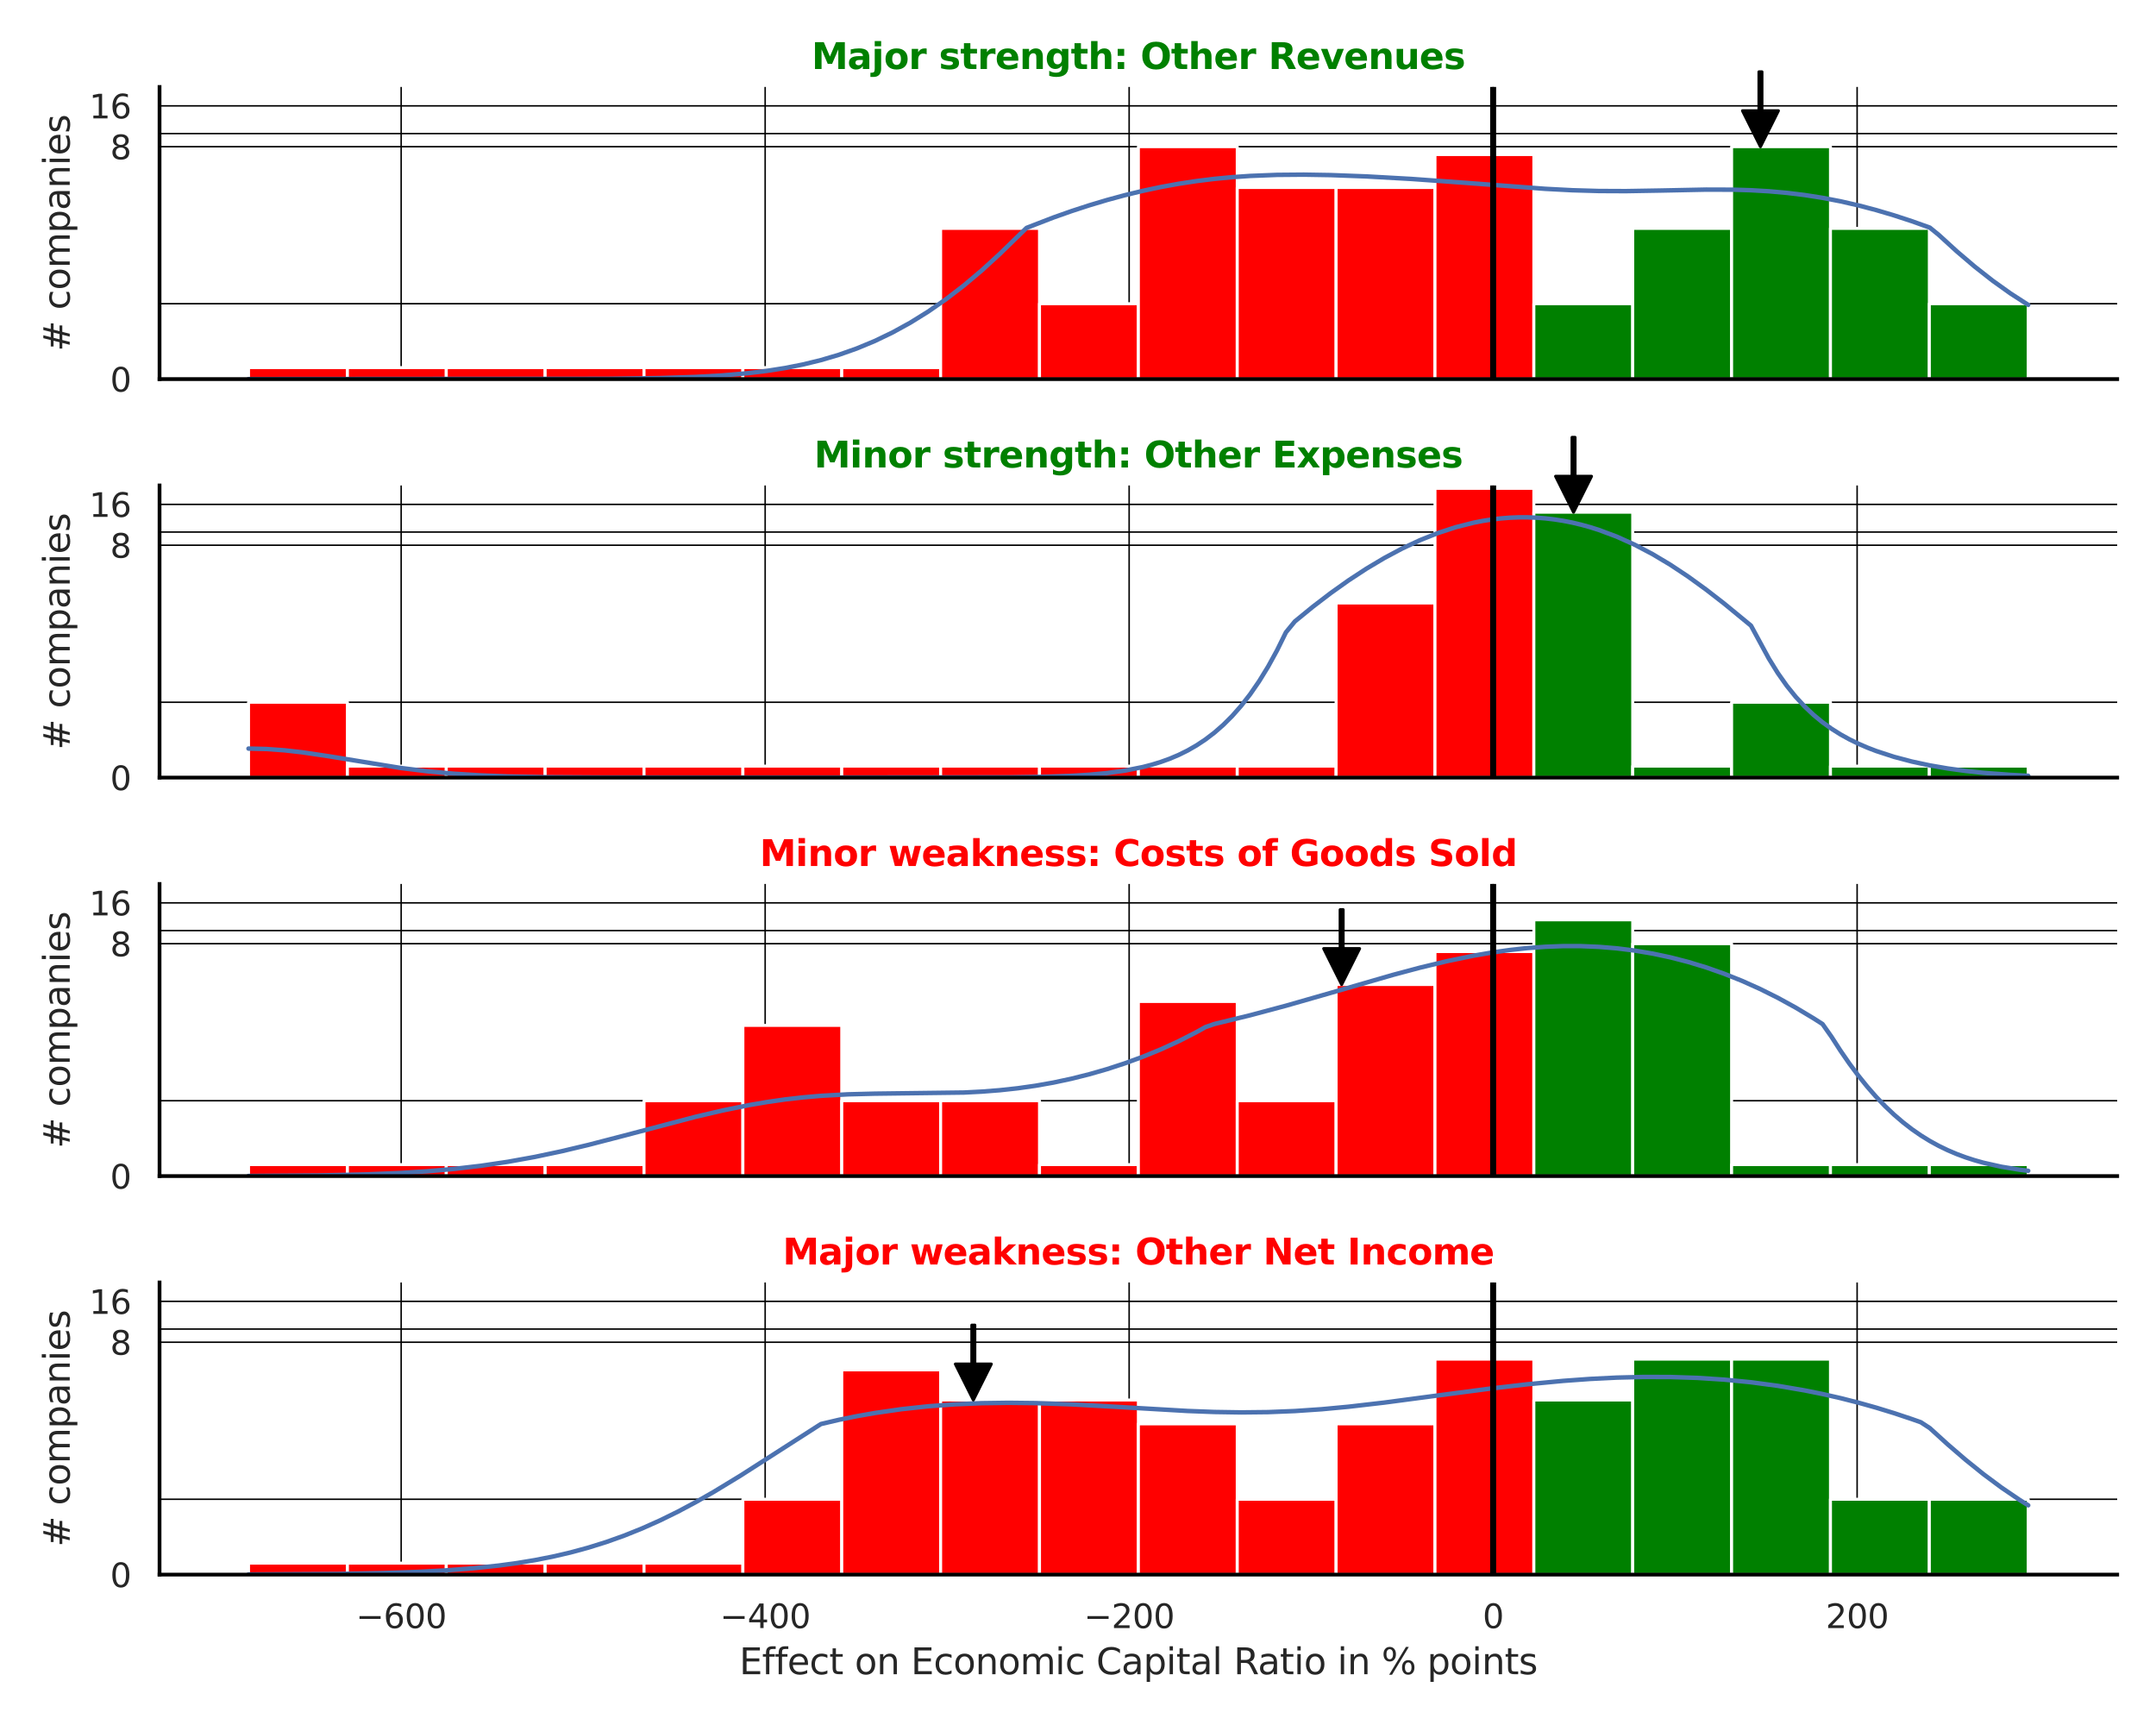 <?xml version="1.0" encoding="utf-8" standalone="no"?>
<!DOCTYPE svg PUBLIC "-//W3C//DTD SVG 1.1//EN"
  "http://www.w3.org/Graphics/SVG/1.1/DTD/svg11.dtd">
<svg xmlns:xlink="http://www.w3.org/1999/xlink" width="720pt" height="576pt" viewBox="0 0 720 576" xmlns="http://www.w3.org/2000/svg" version="1.1">
 <defs>
  <style type="text/css">*{stroke-linejoin: round; stroke-linecap: butt}</style>
 </defs>
 <g id="figure_1">
  <g id="patch_1">
   <path d="M 0 576 
L 720 576 
L 720 0 
L 0 0 
z
" style="fill: #ffffff"/>
  </g>
  <g id="axes_1">
   <g id="patch_2">
    <path d="M 53.28 126.585 
L 707.04 126.585 
L 707.04 29.04 
L 53.28 29.04 
z
" style="fill: #ffffff"/>
   </g>
   <g id="matplotlib.axis_1">
    <g id="xtick_1">
     <g id="line2d_1">
      <path d="M 133.972 126.585 
L 133.972 29.04 
" clip-path="url(#p7007031da4)" style="fill: none; stroke: #000000; stroke-width: 0.5; stroke-linecap: round"/>
     </g>
    </g>
    <g id="xtick_2">
     <g id="line2d_2">
      <path d="M 255.527 126.585 
L 255.527 29.04 
" clip-path="url(#p7007031da4)" style="fill: none; stroke: #000000; stroke-width: 0.5; stroke-linecap: round"/>
     </g>
    </g>
    <g id="xtick_3">
     <g id="line2d_3">
      <path d="M 377.081 126.585 
L 377.081 29.04 
" clip-path="url(#p7007031da4)" style="fill: none; stroke: #000000; stroke-width: 0.5; stroke-linecap: round"/>
     </g>
    </g>
    <g id="xtick_4">
     <g id="line2d_4">
      <path d="M 498.636 126.585 
L 498.636 29.04 
" clip-path="url(#p7007031da4)" style="fill: none; stroke: #000000; stroke-width: 0.5; stroke-linecap: round"/>
     </g>
    </g>
    <g id="xtick_5">
     <g id="line2d_5">
      <path d="M 620.19 126.585 
L 620.19 29.04 
" clip-path="url(#p7007031da4)" style="fill: none; stroke: #000000; stroke-width: 0.5; stroke-linecap: round"/>
     </g>
    </g>
   </g>
   <g id="matplotlib.axis_2">
    <g id="ytick_1">
     <g id="line2d_6">
      <path d="M 53.28 126.585 
L 707.04 126.585 
" clip-path="url(#p7007031da4)" style="fill: none; stroke: #000000; stroke-width: 0.5; stroke-linecap: round"/>
     </g>
     <g id="text_1">
      <!-- 0 -->
      <g style="fill: #262626" transform="translate(36.781 130.764) scale(0.11 -0.11)">
       <defs>
        <path id="DejaVuSans-30" d="M 2034 4250 
Q 1547 4250 1301 3770 
Q 1056 3291 1056 2328 
Q 1056 1369 1301 889 
Q 1547 409 2034 409 
Q 2525 409 2770 889 
Q 3016 1369 3016 2328 
Q 3016 3291 2770 3770 
Q 2525 4250 2034 4250 
z
M 2034 4750 
Q 2819 4750 3233 4129 
Q 3647 3509 3647 2328 
Q 3647 1150 3233 529 
Q 2819 -91 2034 -91 
Q 1250 -91 836 529 
Q 422 1150 422 2328 
Q 422 3509 836 4129 
Q 1250 4750 2034 4750 
z
" transform="scale(0.016)"/>
       </defs>
       <use xlink:href="#DejaVuSans-30"/>
      </g>
     </g>
    </g>
    <g id="ytick_2">
     <g id="line2d_7">
      <path d="M 53.28 48.985 
L 707.04 48.985 
" clip-path="url(#p7007031da4)" style="fill: none; stroke: #000000; stroke-width: 0.5; stroke-linecap: round"/>
     </g>
     <g id="text_2">
      <!-- 8 -->
      <g style="fill: #262626" transform="translate(36.781 53.164) scale(0.11 -0.11)">
       <defs>
        <path id="DejaVuSans-38" d="M 2034 2216 
Q 1584 2216 1326 1975 
Q 1069 1734 1069 1313 
Q 1069 891 1326 650 
Q 1584 409 2034 409 
Q 2484 409 2743 651 
Q 3003 894 3003 1313 
Q 3003 1734 2745 1975 
Q 2488 2216 2034 2216 
z
M 1403 2484 
Q 997 2584 770 2862 
Q 544 3141 544 3541 
Q 544 4100 942 4425 
Q 1341 4750 2034 4750 
Q 2731 4750 3128 4425 
Q 3525 4100 3525 3541 
Q 3525 3141 3298 2862 
Q 3072 2584 2669 2484 
Q 3125 2378 3379 2068 
Q 3634 1759 3634 1313 
Q 3634 634 3220 271 
Q 2806 -91 2034 -91 
Q 1263 -91 848 271 
Q 434 634 434 1313 
Q 434 1759 690 2068 
Q 947 2378 1403 2484 
z
M 1172 3481 
Q 1172 3119 1398 2916 
Q 1625 2713 2034 2713 
Q 2441 2713 2670 2916 
Q 2900 3119 2900 3481 
Q 2900 3844 2670 4047 
Q 2441 4250 2034 4250 
Q 1625 4250 1398 4047 
Q 1172 3844 1172 3481 
z
" transform="scale(0.016)"/>
       </defs>
       <use xlink:href="#DejaVuSans-38"/>
      </g>
     </g>
    </g>
    <g id="ytick_3">
     <g id="line2d_8">
      <path d="M 53.28 35.349 
L 707.04 35.349 
" clip-path="url(#p7007031da4)" style="fill: none; stroke: #000000; stroke-width: 0.5; stroke-linecap: round"/>
     </g>
     <g id="text_3">
      <!-- 16 -->
      <g style="fill: #262626" transform="translate(29.782 39.528) scale(0.11 -0.11)">
       <defs>
        <path id="DejaVuSans-31" d="M 794 531 
L 1825 531 
L 1825 4091 
L 703 3866 
L 703 4441 
L 1819 4666 
L 2450 4666 
L 2450 531 
L 3481 531 
L 3481 0 
L 794 0 
L 794 531 
z
" transform="scale(0.016)"/>
        <path id="DejaVuSans-36" d="M 2113 2584 
Q 1688 2584 1439 2293 
Q 1191 2003 1191 1497 
Q 1191 994 1439 701 
Q 1688 409 2113 409 
Q 2538 409 2786 701 
Q 3034 994 3034 1497 
Q 3034 2003 2786 2293 
Q 2538 2584 2113 2584 
z
M 3366 4563 
L 3366 3988 
Q 3128 4100 2886 4159 
Q 2644 4219 2406 4219 
Q 1781 4219 1451 3797 
Q 1122 3375 1075 2522 
Q 1259 2794 1537 2939 
Q 1816 3084 2150 3084 
Q 2853 3084 3261 2657 
Q 3669 2231 3669 1497 
Q 3669 778 3244 343 
Q 2819 -91 2113 -91 
Q 1303 -91 875 529 
Q 447 1150 447 2328 
Q 447 3434 972 4092 
Q 1497 4750 2381 4750 
Q 2619 4750 2861 4703 
Q 3103 4656 3366 4563 
z
" transform="scale(0.016)"/>
       </defs>
       <use xlink:href="#DejaVuSans-31"/>
       <use xlink:href="#DejaVuSans-36" transform="translate(63.623 0)"/>
      </g>
     </g>
    </g>
    <g id="ytick_4">
     <g id="line2d_9">
      <path d="M 53.28 101.42 
L 707.04 101.42 
" clip-path="url(#p7007031da4)" style="fill: none; stroke: #000000; stroke-width: 0.5; stroke-linecap: round"/>
     </g>
    </g>
    <g id="ytick_5">
     <g id="line2d_10">
      <path d="M 53.28 44.595 
L 707.04 44.595 
" clip-path="url(#p7007031da4)" style="fill: none; stroke: #000000; stroke-width: 0.5; stroke-linecap: round"/>
     </g>
    </g>
    <g id="text_4">
     <!-- # companies -->
     <g style="fill: #262626" transform="translate(23.287 117.335) rotate(-90) scale(0.12 -0.12)">
      <defs>
       <path id="DejaVuSans-23" d="M 3272 2816 
L 2363 2816 
L 2100 1772 
L 3016 1772 
L 3272 2816 
z
M 2803 4594 
L 2478 3297 
L 3391 3297 
L 3719 4594 
L 4219 4594 
L 3897 3297 
L 4872 3297 
L 4872 2816 
L 3775 2816 
L 3519 1772 
L 4513 1772 
L 4513 1294 
L 3397 1294 
L 3072 0 
L 2572 0 
L 2894 1294 
L 1978 1294 
L 1656 0 
L 1153 0 
L 1478 1294 
L 494 1294 
L 494 1772 
L 1594 1772 
L 1856 2816 
L 850 2816 
L 850 3297 
L 1978 3297 
L 2297 4594 
L 2803 4594 
z
" transform="scale(0.016)"/>
       <path id="DejaVuSans-20" transform="scale(0.016)"/>
       <path id="DejaVuSans-63" d="M 3122 3366 
L 3122 2828 
Q 2878 2963 2633 3030 
Q 2388 3097 2138 3097 
Q 1578 3097 1268 2742 
Q 959 2388 959 1747 
Q 959 1106 1268 751 
Q 1578 397 2138 397 
Q 2388 397 2633 464 
Q 2878 531 3122 666 
L 3122 134 
Q 2881 22 2623 -34 
Q 2366 -91 2075 -91 
Q 1284 -91 818 406 
Q 353 903 353 1747 
Q 353 2603 823 3093 
Q 1294 3584 2113 3584 
Q 2378 3584 2631 3529 
Q 2884 3475 3122 3366 
z
" transform="scale(0.016)"/>
       <path id="DejaVuSans-6f" d="M 1959 3097 
Q 1497 3097 1228 2736 
Q 959 2375 959 1747 
Q 959 1119 1226 758 
Q 1494 397 1959 397 
Q 2419 397 2687 759 
Q 2956 1122 2956 1747 
Q 2956 2369 2687 2733 
Q 2419 3097 1959 3097 
z
M 1959 3584 
Q 2709 3584 3137 3096 
Q 3566 2609 3566 1747 
Q 3566 888 3137 398 
Q 2709 -91 1959 -91 
Q 1206 -91 779 398 
Q 353 888 353 1747 
Q 353 2609 779 3096 
Q 1206 3584 1959 3584 
z
" transform="scale(0.016)"/>
       <path id="DejaVuSans-6d" d="M 3328 2828 
Q 3544 3216 3844 3400 
Q 4144 3584 4550 3584 
Q 5097 3584 5394 3201 
Q 5691 2819 5691 2113 
L 5691 0 
L 5113 0 
L 5113 2094 
Q 5113 2597 4934 2840 
Q 4756 3084 4391 3084 
Q 3944 3084 3684 2787 
Q 3425 2491 3425 1978 
L 3425 0 
L 2847 0 
L 2847 2094 
Q 2847 2600 2669 2842 
Q 2491 3084 2119 3084 
Q 1678 3084 1418 2786 
Q 1159 2488 1159 1978 
L 1159 0 
L 581 0 
L 581 3500 
L 1159 3500 
L 1159 2956 
Q 1356 3278 1631 3431 
Q 1906 3584 2284 3584 
Q 2666 3584 2933 3390 
Q 3200 3197 3328 2828 
z
" transform="scale(0.016)"/>
       <path id="DejaVuSans-70" d="M 1159 525 
L 1159 -1331 
L 581 -1331 
L 581 3500 
L 1159 3500 
L 1159 2969 
Q 1341 3281 1617 3432 
Q 1894 3584 2278 3584 
Q 2916 3584 3314 3078 
Q 3713 2572 3713 1747 
Q 3713 922 3314 415 
Q 2916 -91 2278 -91 
Q 1894 -91 1617 61 
Q 1341 213 1159 525 
z
M 3116 1747 
Q 3116 2381 2855 2742 
Q 2594 3103 2138 3103 
Q 1681 3103 1420 2742 
Q 1159 2381 1159 1747 
Q 1159 1113 1420 752 
Q 1681 391 2138 391 
Q 2594 391 2855 752 
Q 3116 1113 3116 1747 
z
" transform="scale(0.016)"/>
       <path id="DejaVuSans-61" d="M 2194 1759 
Q 1497 1759 1228 1600 
Q 959 1441 959 1056 
Q 959 750 1161 570 
Q 1363 391 1709 391 
Q 2188 391 2477 730 
Q 2766 1069 2766 1631 
L 2766 1759 
L 2194 1759 
z
M 3341 1997 
L 3341 0 
L 2766 0 
L 2766 531 
Q 2569 213 2275 61 
Q 1981 -91 1556 -91 
Q 1019 -91 701 211 
Q 384 513 384 1019 
Q 384 1609 779 1909 
Q 1175 2209 1959 2209 
L 2766 2209 
L 2766 2266 
Q 2766 2663 2505 2880 
Q 2244 3097 1772 3097 
Q 1472 3097 1187 3025 
Q 903 2953 641 2809 
L 641 3341 
Q 956 3463 1253 3523 
Q 1550 3584 1831 3584 
Q 2591 3584 2966 3190 
Q 3341 2797 3341 1997 
z
" transform="scale(0.016)"/>
       <path id="DejaVuSans-6e" d="M 3513 2113 
L 3513 0 
L 2938 0 
L 2938 2094 
Q 2938 2591 2744 2837 
Q 2550 3084 2163 3084 
Q 1697 3084 1428 2787 
Q 1159 2491 1159 1978 
L 1159 0 
L 581 0 
L 581 3500 
L 1159 3500 
L 1159 2956 
Q 1366 3272 1645 3428 
Q 1925 3584 2291 3584 
Q 2894 3584 3203 3211 
Q 3513 2838 3513 2113 
z
" transform="scale(0.016)"/>
       <path id="DejaVuSans-69" d="M 603 3500 
L 1178 3500 
L 1178 0 
L 603 0 
L 603 3500 
z
M 603 4863 
L 1178 4863 
L 1178 4134 
L 603 4134 
L 603 4863 
z
" transform="scale(0.016)"/>
       <path id="DejaVuSans-65" d="M 3597 1894 
L 3597 1613 
L 953 1613 
Q 991 1019 1311 708 
Q 1631 397 2203 397 
Q 2534 397 2845 478 
Q 3156 559 3463 722 
L 3463 178 
Q 3153 47 2828 -22 
Q 2503 -91 2169 -91 
Q 1331 -91 842 396 
Q 353 884 353 1716 
Q 353 2575 817 3079 
Q 1281 3584 2069 3584 
Q 2775 3584 3186 3129 
Q 3597 2675 3597 1894 
z
M 3022 2063 
Q 3016 2534 2758 2815 
Q 2500 3097 2075 3097 
Q 1594 3097 1305 2825 
Q 1016 2553 972 2059 
L 3022 2063 
z
" transform="scale(0.016)"/>
       <path id="DejaVuSans-73" d="M 2834 3397 
L 2834 2853 
Q 2591 2978 2328 3040 
Q 2066 3103 1784 3103 
Q 1356 3103 1142 2972 
Q 928 2841 928 2578 
Q 928 2378 1081 2264 
Q 1234 2150 1697 2047 
L 1894 2003 
Q 2506 1872 2764 1633 
Q 3022 1394 3022 966 
Q 3022 478 2636 193 
Q 2250 -91 1575 -91 
Q 1294 -91 989 -36 
Q 684 19 347 128 
L 347 722 
Q 666 556 975 473 
Q 1284 391 1588 391 
Q 1994 391 2212 530 
Q 2431 669 2431 922 
Q 2431 1156 2273 1281 
Q 2116 1406 1581 1522 
L 1381 1569 
Q 847 1681 609 1914 
Q 372 2147 372 2553 
Q 372 3047 722 3315 
Q 1072 3584 1716 3584 
Q 2034 3584 2315 3537 
Q 2597 3491 2834 3397 
z
" transform="scale(0.016)"/>
      </defs>
      <use xlink:href="#DejaVuSans-23"/>
      <use xlink:href="#DejaVuSans-20" transform="translate(83.789 0)"/>
      <use xlink:href="#DejaVuSans-63" transform="translate(115.576 0)"/>
      <use xlink:href="#DejaVuSans-6f" transform="translate(170.557 0)"/>
      <use xlink:href="#DejaVuSans-6d" transform="translate(231.738 0)"/>
      <use xlink:href="#DejaVuSans-70" transform="translate(329.15 0)"/>
      <use xlink:href="#DejaVuSans-61" transform="translate(392.627 0)"/>
      <use xlink:href="#DejaVuSans-6e" transform="translate(453.906 0)"/>
      <use xlink:href="#DejaVuSans-69" transform="translate(517.285 0)"/>
      <use xlink:href="#DejaVuSans-65" transform="translate(545.068 0)"/>
      <use xlink:href="#DejaVuSans-73" transform="translate(606.592 0)"/>
     </g>
    </g>
   </g>
   <g id="patch_3">
    <path d="M 82.996 126.585 
L 116.015 126.585 
L 116.015 122.754 
L 82.996 122.754 
z
" clip-path="url(#p7007031da4)" style="fill: #ff0000; stroke: #ffffff; stroke-linejoin: miter"/>
   </g>
   <g id="patch_4">
    <path d="M 116.015 126.585 
L 149.033 126.585 
L 149.033 122.754 
L 116.015 122.754 
z
" clip-path="url(#p7007031da4)" style="fill: #ff0000; stroke: #ffffff; stroke-linejoin: miter"/>
   </g>
   <g id="patch_5">
    <path d="M 149.033 126.585 
L 182.051 126.585 
L 182.051 122.754 
L 149.033 122.754 
z
" clip-path="url(#p7007031da4)" style="fill: #ff0000; stroke: #ffffff; stroke-linejoin: miter"/>
   </g>
   <g id="patch_6">
    <path d="M 182.051 126.585 
L 215.069 126.585 
L 215.069 122.754 
L 182.051 122.754 
z
" clip-path="url(#p7007031da4)" style="fill: #ff0000; stroke: #ffffff; stroke-linejoin: miter"/>
   </g>
   <g id="patch_7">
    <path d="M 215.069 126.585 
L 248.087 126.585 
L 248.087 122.754 
L 215.069 122.754 
z
" clip-path="url(#p7007031da4)" style="fill: #ff0000; stroke: #ffffff; stroke-linejoin: miter"/>
   </g>
   <g id="patch_8">
    <path d="M 248.087 126.585 
L 281.105 126.585 
L 281.105 122.754 
L 248.087 122.754 
z
" clip-path="url(#p7007031da4)" style="fill: #ff0000; stroke: #ffffff; stroke-linejoin: miter"/>
   </g>
   <g id="patch_9">
    <path d="M 281.105 126.585 
L 314.124 126.585 
L 314.124 122.754 
L 281.105 122.754 
z
" clip-path="url(#p7007031da4)" style="fill: #ff0000; stroke: #ffffff; stroke-linejoin: miter"/>
   </g>
   <g id="patch_10">
    <path d="M 314.124 126.585 
L 347.142 126.585 
L 347.142 76.256 
L 314.124 76.256 
z
" clip-path="url(#p7007031da4)" style="fill: #ff0000; stroke: #ffffff; stroke-linejoin: miter"/>
   </g>
   <g id="patch_11">
    <path d="M 347.142 126.585 
L 380.16 126.585 
L 380.16 101.42 
L 347.142 101.42 
z
" clip-path="url(#p7007031da4)" style="fill: #ff0000; stroke: #ffffff; stroke-linejoin: miter"/>
   </g>
   <g id="patch_12">
    <path d="M 380.16 126.585 
L 413.178 126.585 
L 413.178 48.985 
L 380.16 48.985 
z
" clip-path="url(#p7007031da4)" style="fill: #ff0000; stroke: #ffffff; stroke-linejoin: miter"/>
   </g>
   <g id="patch_13">
    <path d="M 413.178 126.585 
L 446.196 126.585 
L 446.196 62.62 
L 413.178 62.62 
z
" clip-path="url(#p7007031da4)" style="fill: #ff0000; stroke: #ffffff; stroke-linejoin: miter"/>
   </g>
   <g id="patch_14">
    <path d="M 446.196 126.585 
L 479.215 126.585 
L 479.215 62.62 
L 446.196 62.62 
z
" clip-path="url(#p7007031da4)" style="fill: #ff0000; stroke: #ffffff; stroke-linejoin: miter"/>
   </g>
   <g id="patch_15">
    <path d="M 479.215 126.585 
L 512.233 126.585 
L 512.233 51.612 
L 479.215 51.612 
z
" clip-path="url(#p7007031da4)" style="fill: #ff0000; stroke: #ffffff; stroke-linejoin: miter"/>
   </g>
   <g id="patch_16">
    <path d="M 512.233 126.585 
L 545.251 126.585 
L 545.251 101.42 
L 512.233 101.42 
z
" clip-path="url(#p7007031da4)" style="fill: #008000; stroke: #ffffff; stroke-linejoin: miter"/>
   </g>
   <g id="patch_17">
    <path d="M 545.251 126.585 
L 578.269 126.585 
L 578.269 76.256 
L 545.251 76.256 
z
" clip-path="url(#p7007031da4)" style="fill: #008000; stroke: #ffffff; stroke-linejoin: miter"/>
   </g>
   <g id="patch_18">
    <path d="M 578.269 126.585 
L 611.287 126.585 
L 611.287 48.985 
L 578.269 48.985 
z
" clip-path="url(#p7007031da4)" style="fill: #008000; stroke: #ffffff; stroke-linejoin: miter"/>
   </g>
   <g id="patch_19">
    <path d="M 611.287 126.585 
L 644.305 126.585 
L 644.305 76.256 
L 611.287 76.256 
z
" clip-path="url(#p7007031da4)" style="fill: #008000; stroke: #ffffff; stroke-linejoin: miter"/>
   </g>
   <g id="patch_20">
    <path d="M 644.305 126.585 
L 677.324 126.585 
L 677.324 101.42 
L 644.305 101.42 
z
" clip-path="url(#p7007031da4)" style="fill: #008000; stroke: #ffffff; stroke-linejoin: miter"/>
   </g>
   <g id="line2d_11">
    <path d="M 82.996 126.585 
L 202.459 126.496 
L 220.379 126.255 
L 232.325 125.865 
L 241.285 125.354 
L 250.244 124.561 
L 256.217 123.825 
L 262.191 122.885 
L 268.164 121.704 
L 274.137 120.248 
L 280.11 118.482 
L 286.083 116.375 
L 292.056 113.898 
L 298.029 111.028 
L 304.002 107.745 
L 309.976 104.034 
L 315.949 99.887 
L 321.922 95.296 
L 327.895 90.264 
L 333.868 84.798 
L 342.828 76.09 
L 351.788 72.627 
L 357.761 70.516 
L 363.734 68.567 
L 369.707 66.782 
L 375.68 65.166 
L 381.653 63.724 
L 387.626 62.458 
L 393.6 61.37 
L 399.573 60.46 
L 405.546 59.724 
L 411.519 59.155 
L 417.492 58.743 
L 426.452 58.394 
L 435.412 58.319 
L 444.371 58.464 
L 456.318 58.91 
L 471.25 59.747 
L 489.17 61.031 
L 516.049 63.052 
L 525.009 63.52 
L 533.968 63.78 
L 542.928 63.82 
L 554.874 63.616 
L 569.807 63.313 
L 578.767 63.341 
L 584.74 63.522 
L 590.713 63.866 
L 596.686 64.395 
L 602.659 65.123 
L 608.633 66.061 
L 614.606 67.212 
L 620.579 68.576 
L 626.552 70.147 
L 632.525 71.917 
L 638.498 73.873 
L 644.471 76.004 
L 647.458 78.441 
L 653.431 83.889 
L 659.404 88.981 
L 665.377 93.673 
L 671.35 97.946 
L 677.324 101.802 
L 677.324 101.802 
" clip-path="url(#p7007031da4)" style="fill: none; stroke: #4c72b0; stroke-width: 1.5; stroke-linecap: round"/>
   </g>
   <g id="line2d_12">
    <path d="M 498.636 126.585 
L 498.636 29.04 
" clip-path="url(#p7007031da4)" style="fill: none; stroke: #000000; stroke-width: 2; stroke-linecap: round"/>
   </g>
   <g id="patch_21">
    <path d="M 53.28 126.585 
L 53.28 29.04 
" style="fill: none; stroke: #000000; stroke-width: 1.25; stroke-linejoin: miter; stroke-linecap: square"/>
   </g>
   <g id="patch_22">
    <path d="M 53.28 126.585 
L 707.04 126.585 
" style="fill: none; stroke: #000000; stroke-width: 1.25; stroke-linejoin: miter; stroke-linecap: square"/>
   </g>
   <g id="patch_23">
    <path d="M 588.407 23.985 
Q 588.407 30.483 588.407 36.982 
L 593.907 36.982 
Q 590.907 42.983 587.907 48.985 
Q 584.907 42.983 581.907 36.982 
L 587.407 36.982 
Q 587.407 30.483 587.407 23.985 
L 588.407 23.985 
z
" style="stroke: #000000; stroke-linecap: round"/>
   </g>
   <g id="text_5">
    <!-- Major strength: Other Revenues -->
    <g style="fill: #008000" transform="translate(271.043 23.04) scale(0.12 -0.12)">
     <defs>
      <path id="DejaVuSans-Bold-4d" d="M 588 4666 
L 2119 4666 
L 3181 2169 
L 4250 4666 
L 5778 4666 
L 5778 0 
L 4641 0 
L 4641 3413 
L 3566 897 
L 2803 897 
L 1728 3413 
L 1728 0 
L 588 0 
L 588 4666 
z
" transform="scale(0.016)"/>
      <path id="DejaVuSans-Bold-61" d="M 2106 1575 
Q 1756 1575 1579 1456 
Q 1403 1338 1403 1106 
Q 1403 894 1545 773 
Q 1688 653 1941 653 
Q 2256 653 2472 879 
Q 2688 1106 2688 1447 
L 2688 1575 
L 2106 1575 
z
M 3816 1997 
L 3816 0 
L 2688 0 
L 2688 519 
Q 2463 200 2181 54 
Q 1900 -91 1497 -91 
Q 953 -91 614 226 
Q 275 544 275 1050 
Q 275 1666 698 1953 
Q 1122 2241 2028 2241 
L 2688 2241 
L 2688 2328 
Q 2688 2594 2478 2717 
Q 2269 2841 1825 2841 
Q 1466 2841 1156 2769 
Q 847 2697 581 2553 
L 581 3406 
Q 941 3494 1303 3539 
Q 1666 3584 2028 3584 
Q 2975 3584 3395 3211 
Q 3816 2838 3816 1997 
z
" transform="scale(0.016)"/>
      <path id="DejaVuSans-Bold-6a" d="M 538 3500 
L 1656 3500 
L 1656 63 
Q 1656 -641 1318 -1011 
Q 981 -1381 341 -1381 
L -213 -1381 
L -213 -647 
L -19 -647 
Q 300 -647 419 -503 
Q 538 -359 538 63 
L 538 3500 
z
M 538 4863 
L 1656 4863 
L 1656 3950 
L 538 3950 
L 538 4863 
z
" transform="scale(0.016)"/>
      <path id="DejaVuSans-Bold-6f" d="M 2203 2784 
Q 1831 2784 1636 2517 
Q 1441 2250 1441 1747 
Q 1441 1244 1636 976 
Q 1831 709 2203 709 
Q 2569 709 2762 976 
Q 2956 1244 2956 1747 
Q 2956 2250 2762 2517 
Q 2569 2784 2203 2784 
z
M 2203 3584 
Q 3106 3584 3614 3096 
Q 4122 2609 4122 1747 
Q 4122 884 3614 396 
Q 3106 -91 2203 -91 
Q 1297 -91 786 396 
Q 275 884 275 1747 
Q 275 2609 786 3096 
Q 1297 3584 2203 3584 
z
" transform="scale(0.016)"/>
      <path id="DejaVuSans-Bold-72" d="M 3138 2547 
Q 2991 2616 2845 2648 
Q 2700 2681 2553 2681 
Q 2122 2681 1889 2404 
Q 1656 2128 1656 1613 
L 1656 0 
L 538 0 
L 538 3500 
L 1656 3500 
L 1656 2925 
Q 1872 3269 2151 3426 
Q 2431 3584 2822 3584 
Q 2878 3584 2943 3579 
Q 3009 3575 3134 3559 
L 3138 2547 
z
" transform="scale(0.016)"/>
      <path id="DejaVuSans-Bold-20" transform="scale(0.016)"/>
      <path id="DejaVuSans-Bold-73" d="M 3272 3391 
L 3272 2541 
Q 2913 2691 2578 2766 
Q 2244 2841 1947 2841 
Q 1628 2841 1473 2761 
Q 1319 2681 1319 2516 
Q 1319 2381 1436 2309 
Q 1553 2238 1856 2203 
L 2053 2175 
Q 2913 2066 3209 1816 
Q 3506 1566 3506 1031 
Q 3506 472 3093 190 
Q 2681 -91 1863 -91 
Q 1516 -91 1145 -36 
Q 775 19 384 128 
L 384 978 
Q 719 816 1070 734 
Q 1422 653 1784 653 
Q 2113 653 2278 743 
Q 2444 834 2444 1013 
Q 2444 1163 2330 1236 
Q 2216 1309 1875 1350 
L 1678 1375 
Q 931 1469 631 1722 
Q 331 1975 331 2491 
Q 331 3047 712 3315 
Q 1094 3584 1881 3584 
Q 2191 3584 2531 3537 
Q 2872 3491 3272 3391 
z
" transform="scale(0.016)"/>
      <path id="DejaVuSans-Bold-74" d="M 1759 4494 
L 1759 3500 
L 2913 3500 
L 2913 2700 
L 1759 2700 
L 1759 1216 
Q 1759 972 1856 886 
Q 1953 800 2241 800 
L 2816 800 
L 2816 0 
L 1856 0 
Q 1194 0 917 276 
Q 641 553 641 1216 
L 641 2700 
L 84 2700 
L 84 3500 
L 641 3500 
L 641 4494 
L 1759 4494 
z
" transform="scale(0.016)"/>
      <path id="DejaVuSans-Bold-65" d="M 4031 1759 
L 4031 1441 
L 1416 1441 
Q 1456 1047 1700 850 
Q 1944 653 2381 653 
Q 2734 653 3104 758 
Q 3475 863 3866 1075 
L 3866 213 
Q 3469 63 3072 -14 
Q 2675 -91 2278 -91 
Q 1328 -91 801 392 
Q 275 875 275 1747 
Q 275 2603 792 3093 
Q 1309 3584 2216 3584 
Q 3041 3584 3536 3087 
Q 4031 2591 4031 1759 
z
M 2881 2131 
Q 2881 2450 2695 2645 
Q 2509 2841 2209 2841 
Q 1884 2841 1681 2658 
Q 1478 2475 1428 2131 
L 2881 2131 
z
" transform="scale(0.016)"/>
      <path id="DejaVuSans-Bold-6e" d="M 4056 2131 
L 4056 0 
L 2931 0 
L 2931 347 
L 2931 1631 
Q 2931 2084 2911 2256 
Q 2891 2428 2841 2509 
Q 2775 2619 2662 2680 
Q 2550 2741 2406 2741 
Q 2056 2741 1856 2470 
Q 1656 2200 1656 1722 
L 1656 0 
L 538 0 
L 538 3500 
L 1656 3500 
L 1656 2988 
Q 1909 3294 2193 3439 
Q 2478 3584 2822 3584 
Q 3428 3584 3742 3212 
Q 4056 2841 4056 2131 
z
" transform="scale(0.016)"/>
      <path id="DejaVuSans-Bold-67" d="M 2919 594 
Q 2688 288 2409 144 
Q 2131 0 1766 0 
Q 1125 0 706 504 
Q 288 1009 288 1791 
Q 288 2575 706 3076 
Q 1125 3578 1766 3578 
Q 2131 3578 2409 3434 
Q 2688 3291 2919 2981 
L 2919 3500 
L 4044 3500 
L 4044 353 
Q 4044 -491 3511 -936 
Q 2978 -1381 1966 -1381 
Q 1638 -1381 1331 -1331 
Q 1025 -1281 716 -1178 
L 716 -306 
Q 1009 -475 1290 -558 
Q 1572 -641 1856 -641 
Q 2406 -641 2662 -400 
Q 2919 -159 2919 353 
L 2919 594 
z
M 2181 2772 
Q 1834 2772 1640 2515 
Q 1447 2259 1447 1791 
Q 1447 1309 1634 1061 
Q 1822 813 2181 813 
Q 2531 813 2725 1069 
Q 2919 1325 2919 1791 
Q 2919 2259 2725 2515 
Q 2531 2772 2181 2772 
z
" transform="scale(0.016)"/>
      <path id="DejaVuSans-Bold-68" d="M 4056 2131 
L 4056 0 
L 2931 0 
L 2931 347 
L 2931 1625 
Q 2931 2084 2911 2256 
Q 2891 2428 2841 2509 
Q 2775 2619 2662 2680 
Q 2550 2741 2406 2741 
Q 2056 2741 1856 2470 
Q 1656 2200 1656 1722 
L 1656 0 
L 538 0 
L 538 4863 
L 1656 4863 
L 1656 2988 
Q 1909 3294 2193 3439 
Q 2478 3584 2822 3584 
Q 3428 3584 3742 3212 
Q 4056 2841 4056 2131 
z
" transform="scale(0.016)"/>
      <path id="DejaVuSans-Bold-3a" d="M 716 3500 
L 1844 3500 
L 1844 2291 
L 716 2291 
L 716 3500 
z
M 716 1209 
L 1844 1209 
L 1844 0 
L 716 0 
L 716 1209 
z
" transform="scale(0.016)"/>
      <path id="DejaVuSans-Bold-4f" d="M 2719 3878 
Q 2169 3878 1866 3472 
Q 1563 3066 1563 2328 
Q 1563 1594 1866 1187 
Q 2169 781 2719 781 
Q 3272 781 3575 1187 
Q 3878 1594 3878 2328 
Q 3878 3066 3575 3472 
Q 3272 3878 2719 3878 
z
M 2719 4750 
Q 3844 4750 4481 4106 
Q 5119 3463 5119 2328 
Q 5119 1197 4481 553 
Q 3844 -91 2719 -91 
Q 1597 -91 958 553 
Q 319 1197 319 2328 
Q 319 3463 958 4106 
Q 1597 4750 2719 4750 
z
" transform="scale(0.016)"/>
      <path id="DejaVuSans-Bold-52" d="M 2297 2597 
Q 2675 2597 2839 2737 
Q 3003 2878 3003 3200 
Q 3003 3519 2839 3656 
Q 2675 3794 2297 3794 
L 1791 3794 
L 1791 2597 
L 2297 2597 
z
M 1791 1766 
L 1791 0 
L 588 0 
L 588 4666 
L 2425 4666 
Q 3347 4666 3776 4356 
Q 4206 4047 4206 3378 
Q 4206 2916 3982 2619 
Q 3759 2322 3309 2181 
Q 3556 2125 3751 1926 
Q 3947 1728 4147 1325 
L 4800 0 
L 3519 0 
L 2950 1159 
Q 2778 1509 2601 1637 
Q 2425 1766 2131 1766 
L 1791 1766 
z
" transform="scale(0.016)"/>
      <path id="DejaVuSans-Bold-76" d="M 97 3500 
L 1216 3500 
L 2088 1081 
L 2956 3500 
L 4078 3500 
L 2700 0 
L 1472 0 
L 97 3500 
z
" transform="scale(0.016)"/>
      <path id="DejaVuSans-Bold-75" d="M 500 1363 
L 500 3500 
L 1625 3500 
L 1625 3150 
Q 1625 2866 1622 2436 
Q 1619 2006 1619 1863 
Q 1619 1441 1641 1255 
Q 1663 1069 1716 984 
Q 1784 875 1895 815 
Q 2006 756 2150 756 
Q 2500 756 2700 1025 
Q 2900 1294 2900 1772 
L 2900 3500 
L 4019 3500 
L 4019 0 
L 2900 0 
L 2900 506 
Q 2647 200 2364 54 
Q 2081 -91 1741 -91 
Q 1134 -91 817 281 
Q 500 653 500 1363 
z
" transform="scale(0.016)"/>
     </defs>
     <use xlink:href="#DejaVuSans-Bold-4d"/>
     <use xlink:href="#DejaVuSans-Bold-61" transform="translate(99.512 0)"/>
     <use xlink:href="#DejaVuSans-Bold-6a" transform="translate(166.992 0)"/>
     <use xlink:href="#DejaVuSans-Bold-6f" transform="translate(201.27 0)"/>
     <use xlink:href="#DejaVuSans-Bold-72" transform="translate(269.971 0)"/>
     <use xlink:href="#DejaVuSans-Bold-20" transform="translate(319.287 0)"/>
     <use xlink:href="#DejaVuSans-Bold-73" transform="translate(354.102 0)"/>
     <use xlink:href="#DejaVuSans-Bold-74" transform="translate(413.623 0)"/>
     <use xlink:href="#DejaVuSans-Bold-72" transform="translate(461.426 0)"/>
     <use xlink:href="#DejaVuSans-Bold-65" transform="translate(510.742 0)"/>
     <use xlink:href="#DejaVuSans-Bold-6e" transform="translate(578.564 0)"/>
     <use xlink:href="#DejaVuSans-Bold-67" transform="translate(649.756 0)"/>
     <use xlink:href="#DejaVuSans-Bold-74" transform="translate(721.338 0)"/>
     <use xlink:href="#DejaVuSans-Bold-68" transform="translate(769.141 0)"/>
     <use xlink:href="#DejaVuSans-Bold-3a" transform="translate(840.332 0)"/>
     <use xlink:href="#DejaVuSans-Bold-20" transform="translate(880.322 0)"/>
     <use xlink:href="#DejaVuSans-Bold-4f" transform="translate(915.137 0)"/>
     <use xlink:href="#DejaVuSans-Bold-74" transform="translate(1000.146 0)"/>
     <use xlink:href="#DejaVuSans-Bold-68" transform="translate(1047.949 0)"/>
     <use xlink:href="#DejaVuSans-Bold-65" transform="translate(1119.141 0)"/>
     <use xlink:href="#DejaVuSans-Bold-72" transform="translate(1186.963 0)"/>
     <use xlink:href="#DejaVuSans-Bold-20" transform="translate(1236.279 0)"/>
     <use xlink:href="#DejaVuSans-Bold-52" transform="translate(1271.094 0)"/>
     <use xlink:href="#DejaVuSans-Bold-65" transform="translate(1348.096 0)"/>
     <use xlink:href="#DejaVuSans-Bold-76" transform="translate(1415.918 0)"/>
     <use xlink:href="#DejaVuSans-Bold-65" transform="translate(1481.104 0)"/>
     <use xlink:href="#DejaVuSans-Bold-6e" transform="translate(1548.926 0)"/>
     <use xlink:href="#DejaVuSans-Bold-75" transform="translate(1620.117 0)"/>
     <use xlink:href="#DejaVuSans-Bold-65" transform="translate(1691.309 0)"/>
     <use xlink:href="#DejaVuSans-Bold-73" transform="translate(1759.131 0)"/>
    </g>
   </g>
  </g>
  <g id="axes_2">
   <g id="patch_24">
    <path d="M 53.28 259.65 
L 707.04 259.65 
L 707.04 162.105 
L 53.28 162.105 
z
" style="fill: #ffffff"/>
   </g>
   <g id="matplotlib.axis_3">
    <g id="xtick_6">
     <g id="line2d_13">
      <path d="M 133.972 259.65 
L 133.972 162.105 
" clip-path="url(#pf2f4add14d)" style="fill: none; stroke: #000000; stroke-width: 0.5; stroke-linecap: round"/>
     </g>
    </g>
    <g id="xtick_7">
     <g id="line2d_14">
      <path d="M 255.527 259.65 
L 255.527 162.105 
" clip-path="url(#pf2f4add14d)" style="fill: none; stroke: #000000; stroke-width: 0.5; stroke-linecap: round"/>
     </g>
    </g>
    <g id="xtick_8">
     <g id="line2d_15">
      <path d="M 377.081 259.65 
L 377.081 162.105 
" clip-path="url(#pf2f4add14d)" style="fill: none; stroke: #000000; stroke-width: 0.5; stroke-linecap: round"/>
     </g>
    </g>
    <g id="xtick_9">
     <g id="line2d_16">
      <path d="M 498.636 259.65 
L 498.636 162.105 
" clip-path="url(#pf2f4add14d)" style="fill: none; stroke: #000000; stroke-width: 0.5; stroke-linecap: round"/>
     </g>
    </g>
    <g id="xtick_10">
     <g id="line2d_17">
      <path d="M 620.19 259.65 
L 620.19 162.105 
" clip-path="url(#pf2f4add14d)" style="fill: none; stroke: #000000; stroke-width: 0.5; stroke-linecap: round"/>
     </g>
    </g>
   </g>
   <g id="matplotlib.axis_4">
    <g id="ytick_6">
     <g id="line2d_18">
      <path d="M 53.28 259.65 
L 707.04 259.65 
" clip-path="url(#pf2f4add14d)" style="fill: none; stroke: #000000; stroke-width: 0.5; stroke-linecap: round"/>
     </g>
     <g id="text_6">
      <!-- 0 -->
      <g style="fill: #262626" transform="translate(36.781 263.829) scale(0.11 -0.11)">
       <use xlink:href="#DejaVuSans-30"/>
      </g>
     </g>
    </g>
    <g id="ytick_7">
     <g id="line2d_19">
      <path d="M 53.28 182.05 
L 707.04 182.05 
" clip-path="url(#pf2f4add14d)" style="fill: none; stroke: #000000; stroke-width: 0.5; stroke-linecap: round"/>
     </g>
     <g id="text_7">
      <!-- 8 -->
      <g style="fill: #262626" transform="translate(36.781 186.229) scale(0.11 -0.11)">
       <use xlink:href="#DejaVuSans-38"/>
      </g>
     </g>
    </g>
    <g id="ytick_8">
     <g id="line2d_20">
      <path d="M 53.28 168.414 
L 707.04 168.414 
" clip-path="url(#pf2f4add14d)" style="fill: none; stroke: #000000; stroke-width: 0.5; stroke-linecap: round"/>
     </g>
     <g id="text_8">
      <!-- 16 -->
      <g style="fill: #262626" transform="translate(29.782 172.593) scale(0.11 -0.11)">
       <use xlink:href="#DejaVuSans-31"/>
       <use xlink:href="#DejaVuSans-36" transform="translate(63.623 0)"/>
      </g>
     </g>
    </g>
    <g id="ytick_9">
     <g id="line2d_21">
      <path d="M 53.28 234.485 
L 707.04 234.485 
" clip-path="url(#pf2f4add14d)" style="fill: none; stroke: #000000; stroke-width: 0.5; stroke-linecap: round"/>
     </g>
    </g>
    <g id="ytick_10">
     <g id="line2d_22">
      <path d="M 53.28 177.66 
L 707.04 177.66 
" clip-path="url(#pf2f4add14d)" style="fill: none; stroke: #000000; stroke-width: 0.5; stroke-linecap: round"/>
     </g>
    </g>
    <g id="text_9">
     <!-- # companies -->
     <g style="fill: #262626" transform="translate(23.287 250.4) rotate(-90) scale(0.12 -0.12)">
      <use xlink:href="#DejaVuSans-23"/>
      <use xlink:href="#DejaVuSans-20" transform="translate(83.789 0)"/>
      <use xlink:href="#DejaVuSans-63" transform="translate(115.576 0)"/>
      <use xlink:href="#DejaVuSans-6f" transform="translate(170.557 0)"/>
      <use xlink:href="#DejaVuSans-6d" transform="translate(231.738 0)"/>
      <use xlink:href="#DejaVuSans-70" transform="translate(329.15 0)"/>
      <use xlink:href="#DejaVuSans-61" transform="translate(392.627 0)"/>
      <use xlink:href="#DejaVuSans-6e" transform="translate(453.906 0)"/>
      <use xlink:href="#DejaVuSans-69" transform="translate(517.285 0)"/>
      <use xlink:href="#DejaVuSans-65" transform="translate(545.068 0)"/>
      <use xlink:href="#DejaVuSans-73" transform="translate(606.592 0)"/>
     </g>
    </g>
   </g>
   <g id="patch_25">
    <path d="M 82.996 259.65 
L 116.015 259.65 
L 116.015 234.485 
L 82.996 234.485 
z
" clip-path="url(#pf2f4add14d)" style="fill: #ff0000; stroke: #ffffff; stroke-linejoin: miter"/>
   </g>
   <g id="patch_26">
    <path d="M 116.015 259.65 
L 149.033 259.65 
L 149.033 255.819 
L 116.015 255.819 
z
" clip-path="url(#pf2f4add14d)" style="fill: #ff0000; stroke: #ffffff; stroke-linejoin: miter"/>
   </g>
   <g id="patch_27">
    <path d="M 149.033 259.65 
L 182.051 259.65 
L 182.051 255.819 
L 149.033 255.819 
z
" clip-path="url(#pf2f4add14d)" style="fill: #ff0000; stroke: #ffffff; stroke-linejoin: miter"/>
   </g>
   <g id="patch_28">
    <path d="M 182.051 259.65 
L 215.069 259.65 
L 215.069 255.819 
L 182.051 255.819 
z
" clip-path="url(#pf2f4add14d)" style="fill: #ff0000; stroke: #ffffff; stroke-linejoin: miter"/>
   </g>
   <g id="patch_29">
    <path d="M 215.069 259.65 
L 248.087 259.65 
L 248.087 255.819 
L 215.069 255.819 
z
" clip-path="url(#pf2f4add14d)" style="fill: #ff0000; stroke: #ffffff; stroke-linejoin: miter"/>
   </g>
   <g id="patch_30">
    <path d="M 248.087 259.65 
L 281.105 259.65 
L 281.105 255.819 
L 248.087 255.819 
z
" clip-path="url(#pf2f4add14d)" style="fill: #ff0000; stroke: #ffffff; stroke-linejoin: miter"/>
   </g>
   <g id="patch_31">
    <path d="M 281.105 259.65 
L 314.124 259.65 
L 314.124 255.819 
L 281.105 255.819 
z
" clip-path="url(#pf2f4add14d)" style="fill: #ff0000; stroke: #ffffff; stroke-linejoin: miter"/>
   </g>
   <g id="patch_32">
    <path d="M 314.124 259.65 
L 347.142 259.65 
L 347.142 255.819 
L 314.124 255.819 
z
" clip-path="url(#pf2f4add14d)" style="fill: #ff0000; stroke: #ffffff; stroke-linejoin: miter"/>
   </g>
   <g id="patch_33">
    <path d="M 347.142 259.65 
L 380.16 259.65 
L 380.16 255.819 
L 347.142 255.819 
z
" clip-path="url(#pf2f4add14d)" style="fill: #ff0000; stroke: #ffffff; stroke-linejoin: miter"/>
   </g>
   <g id="patch_34">
    <path d="M 380.16 259.65 
L 413.178 259.65 
L 413.178 255.819 
L 380.16 255.819 
z
" clip-path="url(#pf2f4add14d)" style="fill: #ff0000; stroke: #ffffff; stroke-linejoin: miter"/>
   </g>
   <g id="patch_35">
    <path d="M 413.178 259.65 
L 446.196 259.65 
L 446.196 255.819 
L 413.178 255.819 
z
" clip-path="url(#pf2f4add14d)" style="fill: #ff0000; stroke: #ffffff; stroke-linejoin: miter"/>
   </g>
   <g id="patch_36">
    <path d="M 446.196 259.65 
L 479.215 259.65 
L 479.215 201.345 
L 446.196 201.345 
z
" clip-path="url(#pf2f4add14d)" style="fill: #ff0000; stroke: #ffffff; stroke-linejoin: miter"/>
   </g>
   <g id="patch_37">
    <path d="M 479.215 259.65 
L 512.233 259.65 
L 512.233 163.065 
L 479.215 163.065 
z
" clip-path="url(#pf2f4add14d)" style="fill: #ff0000; stroke: #ffffff; stroke-linejoin: miter"/>
   </g>
   <g id="patch_38">
    <path d="M 512.233 259.65 
L 545.251 259.65 
L 545.251 171.041 
L 512.233 171.041 
z
" clip-path="url(#pf2f4add14d)" style="fill: #008000; stroke: #ffffff; stroke-linejoin: miter"/>
   </g>
   <g id="patch_39">
    <path d="M 545.251 259.65 
L 578.269 259.65 
L 578.269 255.819 
L 545.251 255.819 
z
" clip-path="url(#pf2f4add14d)" style="fill: #008000; stroke: #ffffff; stroke-linejoin: miter"/>
   </g>
   <g id="patch_40">
    <path d="M 578.269 259.65 
L 611.287 259.65 
L 611.287 234.485 
L 578.269 234.485 
z
" clip-path="url(#pf2f4add14d)" style="fill: #008000; stroke: #ffffff; stroke-linejoin: miter"/>
   </g>
   <g id="patch_41">
    <path d="M 611.287 259.65 
L 644.305 259.65 
L 644.305 255.819 
L 611.287 255.819 
z
" clip-path="url(#pf2f4add14d)" style="fill: #008000; stroke: #ffffff; stroke-linejoin: miter"/>
   </g>
   <g id="patch_42">
    <path d="M 644.305 259.65 
L 677.324 259.65 
L 677.324 255.819 
L 644.305 255.819 
z
" clip-path="url(#pf2f4add14d)" style="fill: #008000; stroke: #ffffff; stroke-linejoin: miter"/>
   </g>
   <g id="line2d_23">
    <path d="M 82.996 249.959 
L 88.97 250.106 
L 94.943 250.532 
L 100.916 251.202 
L 109.875 252.533 
L 133.768 256.429 
L 142.728 257.541 
L 151.687 258.36 
L 160.647 258.913 
L 169.607 259.257 
L 181.553 259.497 
L 202.459 259.628 
L 268.164 259.65 
L 336.855 259.563 
L 348.801 259.38 
L 357.761 259.063 
L 363.734 258.698 
L 369.707 258.141 
L 375.68 257.316 
L 381.653 256.122 
L 384.64 255.348 
L 387.626 254.432 
L 390.613 253.353 
L 393.6 252.088 
L 396.586 250.613 
L 399.573 248.9 
L 402.559 246.921 
L 405.546 244.642 
L 408.532 242.031 
L 411.519 239.05 
L 414.506 235.661 
L 417.492 231.823 
L 420.479 227.495 
L 423.465 222.633 
L 426.452 217.196 
L 429.438 211.142 
L 432.425 207.497 
L 438.398 202.622 
L 444.371 198.052 
L 450.344 193.802 
L 456.318 189.888 
L 462.291 186.33 
L 468.264 183.147 
L 474.237 180.358 
L 480.21 177.982 
L 486.183 176.033 
L 492.156 174.524 
L 495.143 173.939 
L 498.129 173.468 
L 501.116 173.112 
L 504.103 172.871 
L 507.089 172.748 
L 510.076 172.743 
L 513.062 172.855 
L 516.049 173.085 
L 519.035 173.435 
L 522.022 173.903 
L 525.009 174.49 
L 527.995 175.196 
L 530.982 176.02 
L 533.968 176.962 
L 539.941 179.198 
L 545.915 181.894 
L 551.888 185.038 
L 557.861 188.609 
L 563.834 192.579 
L 569.807 196.906 
L 575.78 201.538 
L 584.74 208.902 
L 590.713 219.909 
L 593.7 224.735 
L 596.686 228.969 
L 599.673 232.672 
L 602.659 235.903 
L 605.646 238.722 
L 608.633 241.181 
L 611.619 243.329 
L 614.606 245.21 
L 617.592 246.864 
L 620.579 248.323 
L 623.565 249.617 
L 626.552 250.768 
L 632.525 252.72 
L 638.498 254.297 
L 644.471 255.574 
L 650.445 256.603 
L 656.418 257.421 
L 662.391 258.058 
L 671.35 258.735 
L 677.324 259.039 
L 677.324 259.039 
" clip-path="url(#pf2f4add14d)" style="fill: none; stroke: #4c72b0; stroke-width: 1.5; stroke-linecap: round"/>
   </g>
   <g id="line2d_24">
    <path d="M 498.636 259.65 
L 498.636 162.105 
" clip-path="url(#pf2f4add14d)" style="fill: none; stroke: #000000; stroke-width: 2; stroke-linecap: round"/>
   </g>
   <g id="patch_43">
    <path d="M 53.28 259.65 
L 53.28 162.105 
" style="fill: none; stroke: #000000; stroke-width: 1.25; stroke-linejoin: miter; stroke-linecap: square"/>
   </g>
   <g id="patch_44">
    <path d="M 53.28 259.65 
L 707.04 259.65 
" style="fill: none; stroke: #000000; stroke-width: 1.25; stroke-linejoin: miter; stroke-linecap: square"/>
   </g>
   <g id="patch_45">
    <path d="M 525.99 146.041 
Q 525.99 152.54 525.99 159.039 
L 531.49 159.039 
Q 528.49 165.04 525.49 171.041 
Q 522.49 165.04 519.49 159.039 
L 524.99 159.039 
Q 524.99 152.54 524.99 146.041 
L 525.99 146.041 
z
" style="stroke: #000000; stroke-linecap: round"/>
   </g>
   <g id="text_10">
    <!-- Minor strength: Other Expenses -->
    <g style="fill: #008000" transform="translate(271.858 156.105) scale(0.12 -0.12)">
     <defs>
      <path id="DejaVuSans-Bold-69" d="M 538 3500 
L 1656 3500 
L 1656 0 
L 538 0 
L 538 3500 
z
M 538 4863 
L 1656 4863 
L 1656 3950 
L 538 3950 
L 538 4863 
z
" transform="scale(0.016)"/>
      <path id="DejaVuSans-Bold-45" d="M 588 4666 
L 3834 4666 
L 3834 3756 
L 1791 3756 
L 1791 2888 
L 3713 2888 
L 3713 1978 
L 1791 1978 
L 1791 909 
L 3903 909 
L 3903 0 
L 588 0 
L 588 4666 
z
" transform="scale(0.016)"/>
      <path id="DejaVuSans-Bold-78" d="M 1422 1791 
L 159 3500 
L 1344 3500 
L 2059 2463 
L 2784 3500 
L 3969 3500 
L 2706 1797 
L 4031 0 
L 2847 0 
L 2059 1106 
L 1281 0 
L 97 0 
L 1422 1791 
z
" transform="scale(0.016)"/>
      <path id="DejaVuSans-Bold-70" d="M 1656 506 
L 1656 -1331 
L 538 -1331 
L 538 3500 
L 1656 3500 
L 1656 2988 
Q 1888 3294 2169 3439 
Q 2450 3584 2816 3584 
Q 3463 3584 3878 3070 
Q 4294 2556 4294 1747 
Q 4294 938 3878 423 
Q 3463 -91 2816 -91 
Q 2450 -91 2169 54 
Q 1888 200 1656 506 
z
M 2400 2772 
Q 2041 2772 1848 2508 
Q 1656 2244 1656 1747 
Q 1656 1250 1848 986 
Q 2041 722 2400 722 
Q 2759 722 2948 984 
Q 3138 1247 3138 1747 
Q 3138 2247 2948 2509 
Q 2759 2772 2400 2772 
z
" transform="scale(0.016)"/>
     </defs>
     <use xlink:href="#DejaVuSans-Bold-4d"/>
     <use xlink:href="#DejaVuSans-Bold-69" transform="translate(99.512 0)"/>
     <use xlink:href="#DejaVuSans-Bold-6e" transform="translate(133.789 0)"/>
     <use xlink:href="#DejaVuSans-Bold-6f" transform="translate(204.98 0)"/>
     <use xlink:href="#DejaVuSans-Bold-72" transform="translate(273.682 0)"/>
     <use xlink:href="#DejaVuSans-Bold-20" transform="translate(322.998 0)"/>
     <use xlink:href="#DejaVuSans-Bold-73" transform="translate(357.812 0)"/>
     <use xlink:href="#DejaVuSans-Bold-74" transform="translate(417.334 0)"/>
     <use xlink:href="#DejaVuSans-Bold-72" transform="translate(465.137 0)"/>
     <use xlink:href="#DejaVuSans-Bold-65" transform="translate(514.453 0)"/>
     <use xlink:href="#DejaVuSans-Bold-6e" transform="translate(582.275 0)"/>
     <use xlink:href="#DejaVuSans-Bold-67" transform="translate(653.467 0)"/>
     <use xlink:href="#DejaVuSans-Bold-74" transform="translate(725.049 0)"/>
     <use xlink:href="#DejaVuSans-Bold-68" transform="translate(772.852 0)"/>
     <use xlink:href="#DejaVuSans-Bold-3a" transform="translate(844.043 0)"/>
     <use xlink:href="#DejaVuSans-Bold-20" transform="translate(884.033 0)"/>
     <use xlink:href="#DejaVuSans-Bold-4f" transform="translate(918.848 0)"/>
     <use xlink:href="#DejaVuSans-Bold-74" transform="translate(1003.857 0)"/>
     <use xlink:href="#DejaVuSans-Bold-68" transform="translate(1051.66 0)"/>
     <use xlink:href="#DejaVuSans-Bold-65" transform="translate(1122.852 0)"/>
     <use xlink:href="#DejaVuSans-Bold-72" transform="translate(1190.674 0)"/>
     <use xlink:href="#DejaVuSans-Bold-20" transform="translate(1239.99 0)"/>
     <use xlink:href="#DejaVuSans-Bold-45" transform="translate(1274.805 0)"/>
     <use xlink:href="#DejaVuSans-Bold-78" transform="translate(1343.115 0)"/>
     <use xlink:href="#DejaVuSans-Bold-70" transform="translate(1407.617 0)"/>
     <use xlink:href="#DejaVuSans-Bold-65" transform="translate(1479.199 0)"/>
     <use xlink:href="#DejaVuSans-Bold-6e" transform="translate(1547.021 0)"/>
     <use xlink:href="#DejaVuSans-Bold-73" transform="translate(1618.213 0)"/>
     <use xlink:href="#DejaVuSans-Bold-65" transform="translate(1677.734 0)"/>
     <use xlink:href="#DejaVuSans-Bold-73" transform="translate(1745.557 0)"/>
    </g>
   </g>
  </g>
  <g id="axes_3">
   <g id="patch_46">
    <path d="M 53.28 392.715 
L 707.04 392.715 
L 707.04 295.17 
L 53.28 295.17 
z
" style="fill: #ffffff"/>
   </g>
   <g id="matplotlib.axis_5">
    <g id="xtick_11">
     <g id="line2d_25">
      <path d="M 133.972 392.715 
L 133.972 295.17 
" clip-path="url(#p84cfc97b43)" style="fill: none; stroke: #000000; stroke-width: 0.5; stroke-linecap: round"/>
     </g>
    </g>
    <g id="xtick_12">
     <g id="line2d_26">
      <path d="M 255.527 392.715 
L 255.527 295.17 
" clip-path="url(#p84cfc97b43)" style="fill: none; stroke: #000000; stroke-width: 0.5; stroke-linecap: round"/>
     </g>
    </g>
    <g id="xtick_13">
     <g id="line2d_27">
      <path d="M 377.081 392.715 
L 377.081 295.17 
" clip-path="url(#p84cfc97b43)" style="fill: none; stroke: #000000; stroke-width: 0.5; stroke-linecap: round"/>
     </g>
    </g>
    <g id="xtick_14">
     <g id="line2d_28">
      <path d="M 498.636 392.715 
L 498.636 295.17 
" clip-path="url(#p84cfc97b43)" style="fill: none; stroke: #000000; stroke-width: 0.5; stroke-linecap: round"/>
     </g>
    </g>
    <g id="xtick_15">
     <g id="line2d_29">
      <path d="M 620.19 392.715 
L 620.19 295.17 
" clip-path="url(#p84cfc97b43)" style="fill: none; stroke: #000000; stroke-width: 0.5; stroke-linecap: round"/>
     </g>
    </g>
   </g>
   <g id="matplotlib.axis_6">
    <g id="ytick_11">
     <g id="line2d_30">
      <path d="M 53.28 392.715 
L 707.04 392.715 
" clip-path="url(#p84cfc97b43)" style="fill: none; stroke: #000000; stroke-width: 0.5; stroke-linecap: round"/>
     </g>
     <g id="text_11">
      <!-- 0 -->
      <g style="fill: #262626" transform="translate(36.781 396.894) scale(0.11 -0.11)">
       <use xlink:href="#DejaVuSans-30"/>
      </g>
     </g>
    </g>
    <g id="ytick_12">
     <g id="line2d_31">
      <path d="M 53.28 315.115 
L 707.04 315.115 
" clip-path="url(#p84cfc97b43)" style="fill: none; stroke: #000000; stroke-width: 0.5; stroke-linecap: round"/>
     </g>
     <g id="text_12">
      <!-- 8 -->
      <g style="fill: #262626" transform="translate(36.781 319.294) scale(0.11 -0.11)">
       <use xlink:href="#DejaVuSans-38"/>
      </g>
     </g>
    </g>
    <g id="ytick_13">
     <g id="line2d_32">
      <path d="M 53.28 301.479 
L 707.04 301.479 
" clip-path="url(#p84cfc97b43)" style="fill: none; stroke: #000000; stroke-width: 0.5; stroke-linecap: round"/>
     </g>
     <g id="text_13">
      <!-- 16 -->
      <g style="fill: #262626" transform="translate(29.782 305.658) scale(0.11 -0.11)">
       <use xlink:href="#DejaVuSans-31"/>
       <use xlink:href="#DejaVuSans-36" transform="translate(63.623 0)"/>
      </g>
     </g>
    </g>
    <g id="ytick_14">
     <g id="line2d_33">
      <path d="M 53.28 367.55 
L 707.04 367.55 
" clip-path="url(#p84cfc97b43)" style="fill: none; stroke: #000000; stroke-width: 0.5; stroke-linecap: round"/>
     </g>
    </g>
    <g id="ytick_15">
     <g id="line2d_34">
      <path d="M 53.28 310.725 
L 707.04 310.725 
" clip-path="url(#p84cfc97b43)" style="fill: none; stroke: #000000; stroke-width: 0.5; stroke-linecap: round"/>
     </g>
    </g>
    <g id="text_14">
     <!-- # companies -->
     <g style="fill: #262626" transform="translate(23.287 383.465) rotate(-90) scale(0.12 -0.12)">
      <use xlink:href="#DejaVuSans-23"/>
      <use xlink:href="#DejaVuSans-20" transform="translate(83.789 0)"/>
      <use xlink:href="#DejaVuSans-63" transform="translate(115.576 0)"/>
      <use xlink:href="#DejaVuSans-6f" transform="translate(170.557 0)"/>
      <use xlink:href="#DejaVuSans-6d" transform="translate(231.738 0)"/>
      <use xlink:href="#DejaVuSans-70" transform="translate(329.15 0)"/>
      <use xlink:href="#DejaVuSans-61" transform="translate(392.627 0)"/>
      <use xlink:href="#DejaVuSans-6e" transform="translate(453.906 0)"/>
      <use xlink:href="#DejaVuSans-69" transform="translate(517.285 0)"/>
      <use xlink:href="#DejaVuSans-65" transform="translate(545.068 0)"/>
      <use xlink:href="#DejaVuSans-73" transform="translate(606.592 0)"/>
     </g>
    </g>
   </g>
   <g id="patch_47">
    <path d="M 82.996 392.715 
L 116.015 392.715 
L 116.015 388.884 
L 82.996 388.884 
z
" clip-path="url(#p84cfc97b43)" style="fill: #ff0000; stroke: #ffffff; stroke-linejoin: miter"/>
   </g>
   <g id="patch_48">
    <path d="M 116.015 392.715 
L 149.033 392.715 
L 149.033 388.884 
L 116.015 388.884 
z
" clip-path="url(#p84cfc97b43)" style="fill: #ff0000; stroke: #ffffff; stroke-linejoin: miter"/>
   </g>
   <g id="patch_49">
    <path d="M 149.033 392.715 
L 182.051 392.715 
L 182.051 388.884 
L 149.033 388.884 
z
" clip-path="url(#p84cfc97b43)" style="fill: #ff0000; stroke: #ffffff; stroke-linejoin: miter"/>
   </g>
   <g id="patch_50">
    <path d="M 182.051 392.715 
L 215.069 392.715 
L 215.069 388.884 
L 182.051 388.884 
z
" clip-path="url(#p84cfc97b43)" style="fill: #ff0000; stroke: #ffffff; stroke-linejoin: miter"/>
   </g>
   <g id="patch_51">
    <path d="M 215.069 392.715 
L 248.087 392.715 
L 248.087 367.55 
L 215.069 367.55 
z
" clip-path="url(#p84cfc97b43)" style="fill: #ff0000; stroke: #ffffff; stroke-linejoin: miter"/>
   </g>
   <g id="patch_52">
    <path d="M 248.087 392.715 
L 281.105 392.715 
L 281.105 342.386 
L 248.087 342.386 
z
" clip-path="url(#p84cfc97b43)" style="fill: #ff0000; stroke: #ffffff; stroke-linejoin: miter"/>
   </g>
   <g id="patch_53">
    <path d="M 281.105 392.715 
L 314.124 392.715 
L 314.124 367.55 
L 281.105 367.55 
z
" clip-path="url(#p84cfc97b43)" style="fill: #ff0000; stroke: #ffffff; stroke-linejoin: miter"/>
   </g>
   <g id="patch_54">
    <path d="M 314.124 392.715 
L 347.142 392.715 
L 347.142 367.55 
L 314.124 367.55 
z
" clip-path="url(#p84cfc97b43)" style="fill: #ff0000; stroke: #ffffff; stroke-linejoin: miter"/>
   </g>
   <g id="patch_55">
    <path d="M 347.142 392.715 
L 380.16 392.715 
L 380.16 388.884 
L 347.142 388.884 
z
" clip-path="url(#p84cfc97b43)" style="fill: #ff0000; stroke: #ffffff; stroke-linejoin: miter"/>
   </g>
   <g id="patch_56">
    <path d="M 380.16 392.715 
L 413.178 392.715 
L 413.178 334.41 
L 380.16 334.41 
z
" clip-path="url(#p84cfc97b43)" style="fill: #ff0000; stroke: #ffffff; stroke-linejoin: miter"/>
   </g>
   <g id="patch_57">
    <path d="M 413.178 392.715 
L 446.196 392.715 
L 446.196 367.55 
L 413.178 367.55 
z
" clip-path="url(#p84cfc97b43)" style="fill: #ff0000; stroke: #ffffff; stroke-linejoin: miter"/>
   </g>
   <g id="patch_58">
    <path d="M 446.196 392.715 
L 479.215 392.715 
L 479.215 328.75 
L 446.196 328.75 
z
" clip-path="url(#p84cfc97b43)" style="fill: #ff0000; stroke: #ffffff; stroke-linejoin: miter"/>
   </g>
   <g id="patch_59">
    <path d="M 479.215 392.715 
L 512.233 392.715 
L 512.233 317.742 
L 479.215 317.742 
z
" clip-path="url(#p84cfc97b43)" style="fill: #ff0000; stroke: #ffffff; stroke-linejoin: miter"/>
   </g>
   <g id="patch_60">
    <path d="M 512.233 392.715 
L 545.251 392.715 
L 545.251 307.139 
L 512.233 307.139 
z
" clip-path="url(#p84cfc97b43)" style="fill: #008000; stroke: #ffffff; stroke-linejoin: miter"/>
   </g>
   <g id="patch_61">
    <path d="M 545.251 392.715 
L 578.269 392.715 
L 578.269 315.115 
L 545.251 315.115 
z
" clip-path="url(#p84cfc97b43)" style="fill: #008000; stroke: #ffffff; stroke-linejoin: miter"/>
   </g>
   <g id="patch_62">
    <path d="M 578.269 392.715 
L 611.287 392.715 
L 611.287 388.884 
L 578.269 388.884 
z
" clip-path="url(#p84cfc97b43)" style="fill: #008000; stroke: #ffffff; stroke-linejoin: miter"/>
   </g>
   <g id="patch_63">
    <path d="M 611.287 392.715 
L 644.305 392.715 
L 644.305 388.884 
L 611.287 388.884 
z
" clip-path="url(#p84cfc97b43)" style="fill: #008000; stroke: #ffffff; stroke-linejoin: miter"/>
   </g>
   <g id="patch_64">
    <path d="M 644.305 392.715 
L 677.324 392.715 
L 677.324 388.884 
L 644.305 388.884 
z
" clip-path="url(#p84cfc97b43)" style="fill: #008000; stroke: #ffffff; stroke-linejoin: miter"/>
   </g>
   <g id="line2d_35">
    <path d="M 82.996 392.674 
L 106.889 392.493 
L 121.822 392.166 
L 133.768 391.671 
L 142.728 391.1 
L 151.687 390.31 
L 160.647 389.264 
L 169.607 387.935 
L 178.567 386.317 
L 187.526 384.424 
L 196.486 382.294 
L 208.432 379.198 
L 232.325 372.905 
L 241.285 370.807 
L 250.244 368.992 
L 256.217 367.971 
L 262.191 367.115 
L 268.164 366.43 
L 274.137 365.911 
L 283.097 365.415 
L 292.056 365.188 
L 321.922 364.809 
L 327.895 364.502 
L 333.868 364.037 
L 339.841 363.39 
L 345.814 362.543 
L 351.788 361.485 
L 357.761 360.21 
L 363.734 358.714 
L 369.707 356.995 
L 375.68 355.048 
L 381.653 352.861 
L 387.626 350.416 
L 393.6 347.685 
L 399.573 344.628 
L 402.559 342.963 
L 405.546 341.927 
L 417.492 339.01 
L 429.438 335.822 
L 444.371 331.544 
L 465.277 325.5 
L 474.237 323.108 
L 483.197 320.952 
L 492.156 319.105 
L 498.129 318.077 
L 504.103 317.231 
L 510.076 316.58 
L 516.049 316.139 
L 522.022 315.917 
L 527.995 315.925 
L 533.968 316.171 
L 539.941 316.663 
L 545.915 317.408 
L 551.888 318.413 
L 557.861 319.683 
L 563.834 321.224 
L 569.807 323.041 
L 575.78 325.141 
L 581.753 327.527 
L 587.727 330.205 
L 593.7 333.179 
L 599.673 336.454 
L 605.646 340.035 
L 608.633 341.941 
L 611.619 346.174 
L 614.606 350.807 
L 617.592 355.131 
L 620.579 359.144 
L 623.565 362.85 
L 626.552 366.256 
L 629.539 369.37 
L 632.525 372.202 
L 635.512 374.766 
L 638.498 377.075 
L 641.485 379.144 
L 644.471 380.989 
L 647.458 382.626 
L 650.445 384.071 
L 653.431 385.341 
L 656.418 386.452 
L 659.404 387.418 
L 662.391 388.255 
L 668.364 389.593 
L 674.337 390.568 
L 677.324 390.947 
L 677.324 390.947 
" clip-path="url(#p84cfc97b43)" style="fill: none; stroke: #4c72b0; stroke-width: 1.5; stroke-linecap: round"/>
   </g>
   <g id="line2d_36">
    <path d="M 498.636 392.715 
L 498.636 295.17 
" clip-path="url(#p84cfc97b43)" style="fill: none; stroke: #000000; stroke-width: 2; stroke-linecap: round"/>
   </g>
   <g id="patch_65">
    <path d="M 53.28 392.715 
L 53.28 295.17 
" style="fill: none; stroke: #000000; stroke-width: 1.25; stroke-linejoin: miter; stroke-linecap: square"/>
   </g>
   <g id="patch_66">
    <path d="M 53.28 392.715 
L 707.04 392.715 
" style="fill: none; stroke: #000000; stroke-width: 1.25; stroke-linejoin: miter; stroke-linecap: square"/>
   </g>
   <g id="patch_67">
    <path d="M 448.544 303.75 
Q 448.544 310.249 448.544 316.748 
L 454.044 316.748 
Q 451.044 322.749 448.044 328.75 
Q 445.044 322.749 442.044 316.748 
L 447.544 316.748 
Q 447.544 310.249 447.544 303.75 
L 448.544 303.75 
z
" style="stroke: #000000; stroke-linecap: round"/>
   </g>
   <g id="text_15">
    <!-- Minor weakness: Costs of Goods Sold -->
    <g style="fill: #ff0000" transform="translate(253.705 289.17) scale(0.12 -0.12)">
     <defs>
      <path id="DejaVuSans-Bold-77" d="M 225 3500 
L 1313 3500 
L 1900 1088 
L 2491 3500 
L 3425 3500 
L 4013 1113 
L 4603 3500 
L 5691 3500 
L 4769 0 
L 3547 0 
L 2956 2406 
L 2369 0 
L 1147 0 
L 225 3500 
z
" transform="scale(0.016)"/>
      <path id="DejaVuSans-Bold-6b" d="M 538 4863 
L 1656 4863 
L 1656 2216 
L 2944 3500 
L 4244 3500 
L 2534 1894 
L 4378 0 
L 3022 0 
L 1656 1459 
L 1656 0 
L 538 0 
L 538 4863 
z
" transform="scale(0.016)"/>
      <path id="DejaVuSans-Bold-43" d="M 4288 256 
Q 3956 84 3597 -3 
Q 3238 -91 2847 -91 
Q 1681 -91 1000 561 
Q 319 1213 319 2328 
Q 319 3447 1000 4098 
Q 1681 4750 2847 4750 
Q 3238 4750 3597 4662 
Q 3956 4575 4288 4403 
L 4288 3438 
Q 3953 3666 3628 3772 
Q 3303 3878 2944 3878 
Q 2300 3878 1931 3465 
Q 1563 3053 1563 2328 
Q 1563 1606 1931 1193 
Q 2300 781 2944 781 
Q 3303 781 3628 887 
Q 3953 994 4288 1222 
L 4288 256 
z
" transform="scale(0.016)"/>
      <path id="DejaVuSans-Bold-66" d="M 2841 4863 
L 2841 4128 
L 2222 4128 
Q 1984 4128 1890 4042 
Q 1797 3956 1797 3744 
L 1797 3500 
L 2753 3500 
L 2753 2700 
L 1797 2700 
L 1797 0 
L 678 0 
L 678 2700 
L 122 2700 
L 122 3500 
L 678 3500 
L 678 3744 
Q 678 4316 997 4589 
Q 1316 4863 1984 4863 
L 2841 4863 
z
" transform="scale(0.016)"/>
      <path id="DejaVuSans-Bold-47" d="M 4781 347 
Q 4331 128 3847 18 
Q 3363 -91 2847 -91 
Q 1681 -91 1000 561 
Q 319 1213 319 2328 
Q 319 3456 1012 4103 
Q 1706 4750 2913 4750 
Q 3378 4750 3804 4662 
Q 4231 4575 4609 4403 
L 4609 3438 
Q 4219 3659 3833 3768 
Q 3447 3878 3059 3878 
Q 2341 3878 1952 3476 
Q 1563 3075 1563 2328 
Q 1563 1588 1938 1184 
Q 2313 781 3003 781 
Q 3191 781 3352 804 
Q 3513 828 3641 878 
L 3641 1784 
L 2906 1784 
L 2906 2591 
L 4781 2591 
L 4781 347 
z
" transform="scale(0.016)"/>
      <path id="DejaVuSans-Bold-64" d="M 2919 2988 
L 2919 4863 
L 4044 4863 
L 4044 0 
L 2919 0 
L 2919 506 
Q 2688 197 2409 53 
Q 2131 -91 1766 -91 
Q 1119 -91 703 423 
Q 288 938 288 1747 
Q 288 2556 703 3070 
Q 1119 3584 1766 3584 
Q 2128 3584 2408 3439 
Q 2688 3294 2919 2988 
z
M 2181 722 
Q 2541 722 2730 984 
Q 2919 1247 2919 1747 
Q 2919 2247 2730 2509 
Q 2541 2772 2181 2772 
Q 1825 2772 1636 2509 
Q 1447 2247 1447 1747 
Q 1447 1247 1636 984 
Q 1825 722 2181 722 
z
" transform="scale(0.016)"/>
      <path id="DejaVuSans-Bold-53" d="M 3834 4519 
L 3834 3531 
Q 3450 3703 3084 3790 
Q 2719 3878 2394 3878 
Q 1963 3878 1756 3759 
Q 1550 3641 1550 3391 
Q 1550 3203 1689 3098 
Q 1828 2994 2194 2919 
L 2706 2816 
Q 3484 2659 3812 2340 
Q 4141 2022 4141 1434 
Q 4141 663 3683 286 
Q 3225 -91 2284 -91 
Q 1841 -91 1394 -6 
Q 947 78 500 244 
L 500 1259 
Q 947 1022 1364 901 
Q 1781 781 2169 781 
Q 2563 781 2772 912 
Q 2981 1044 2981 1288 
Q 2981 1506 2839 1625 
Q 2697 1744 2272 1838 
L 1806 1941 
Q 1106 2091 782 2419 
Q 459 2747 459 3303 
Q 459 4000 909 4375 
Q 1359 4750 2203 4750 
Q 2588 4750 2994 4692 
Q 3400 4634 3834 4519 
z
" transform="scale(0.016)"/>
      <path id="DejaVuSans-Bold-6c" d="M 538 4863 
L 1656 4863 
L 1656 0 
L 538 0 
L 538 4863 
z
" transform="scale(0.016)"/>
     </defs>
     <use xlink:href="#DejaVuSans-Bold-4d"/>
     <use xlink:href="#DejaVuSans-Bold-69" transform="translate(99.512 0)"/>
     <use xlink:href="#DejaVuSans-Bold-6e" transform="translate(133.789 0)"/>
     <use xlink:href="#DejaVuSans-Bold-6f" transform="translate(204.98 0)"/>
     <use xlink:href="#DejaVuSans-Bold-72" transform="translate(273.682 0)"/>
     <use xlink:href="#DejaVuSans-Bold-20" transform="translate(322.998 0)"/>
     <use xlink:href="#DejaVuSans-Bold-77" transform="translate(357.812 0)"/>
     <use xlink:href="#DejaVuSans-Bold-65" transform="translate(450.195 0)"/>
     <use xlink:href="#DejaVuSans-Bold-61" transform="translate(518.018 0)"/>
     <use xlink:href="#DejaVuSans-Bold-6b" transform="translate(585.498 0)"/>
     <use xlink:href="#DejaVuSans-Bold-6e" transform="translate(652.002 0)"/>
     <use xlink:href="#DejaVuSans-Bold-65" transform="translate(723.193 0)"/>
     <use xlink:href="#DejaVuSans-Bold-73" transform="translate(791.016 0)"/>
     <use xlink:href="#DejaVuSans-Bold-73" transform="translate(850.537 0)"/>
     <use xlink:href="#DejaVuSans-Bold-3a" transform="translate(910.059 0)"/>
     <use xlink:href="#DejaVuSans-Bold-20" transform="translate(950.049 0)"/>
     <use xlink:href="#DejaVuSans-Bold-43" transform="translate(984.863 0)"/>
     <use xlink:href="#DejaVuSans-Bold-6f" transform="translate(1058.252 0)"/>
     <use xlink:href="#DejaVuSans-Bold-73" transform="translate(1126.953 0)"/>
     <use xlink:href="#DejaVuSans-Bold-74" transform="translate(1186.475 0)"/>
     <use xlink:href="#DejaVuSans-Bold-73" transform="translate(1234.277 0)"/>
     <use xlink:href="#DejaVuSans-Bold-20" transform="translate(1293.799 0)"/>
     <use xlink:href="#DejaVuSans-Bold-6f" transform="translate(1328.613 0)"/>
     <use xlink:href="#DejaVuSans-Bold-66" transform="translate(1397.314 0)"/>
     <use xlink:href="#DejaVuSans-Bold-20" transform="translate(1440.82 0)"/>
     <use xlink:href="#DejaVuSans-Bold-47" transform="translate(1475.635 0)"/>
     <use xlink:href="#DejaVuSans-Bold-6f" transform="translate(1557.715 0)"/>
     <use xlink:href="#DejaVuSans-Bold-6f" transform="translate(1626.416 0)"/>
     <use xlink:href="#DejaVuSans-Bold-64" transform="translate(1695.117 0)"/>
     <use xlink:href="#DejaVuSans-Bold-73" transform="translate(1766.699 0)"/>
     <use xlink:href="#DejaVuSans-Bold-20" transform="translate(1826.221 0)"/>
     <use xlink:href="#DejaVuSans-Bold-53" transform="translate(1861.035 0)"/>
     <use xlink:href="#DejaVuSans-Bold-6f" transform="translate(1933.057 0)"/>
     <use xlink:href="#DejaVuSans-Bold-6c" transform="translate(2001.758 0)"/>
     <use xlink:href="#DejaVuSans-Bold-64" transform="translate(2036.035 0)"/>
    </g>
   </g>
  </g>
  <g id="axes_4">
   <g id="patch_68">
    <path d="M 53.28 525.78 
L 707.04 525.78 
L 707.04 428.235 
L 53.28 428.235 
z
" style="fill: #ffffff"/>
   </g>
   <g id="matplotlib.axis_7">
    <g id="xtick_16">
     <g id="line2d_37">
      <path d="M 133.972 525.78 
L 133.972 428.235 
" clip-path="url(#p639cbb3cfd)" style="fill: none; stroke: #000000; stroke-width: 0.5; stroke-linecap: round"/>
     </g>
     <g id="text_16">
      <!-- −600 -->
      <g style="fill: #262626" transform="translate(118.865 543.638) scale(0.11 -0.11)">
       <defs>
        <path id="DejaVuSans-2212" d="M 678 2272 
L 4684 2272 
L 4684 1741 
L 678 1741 
L 678 2272 
z
" transform="scale(0.016)"/>
       </defs>
       <use xlink:href="#DejaVuSans-2212"/>
       <use xlink:href="#DejaVuSans-36" transform="translate(83.789 0)"/>
       <use xlink:href="#DejaVuSans-30" transform="translate(147.412 0)"/>
       <use xlink:href="#DejaVuSans-30" transform="translate(211.035 0)"/>
      </g>
     </g>
    </g>
    <g id="xtick_17">
     <g id="line2d_38">
      <path d="M 255.527 525.78 
L 255.527 428.235 
" clip-path="url(#p639cbb3cfd)" style="fill: none; stroke: #000000; stroke-width: 0.5; stroke-linecap: round"/>
     </g>
     <g id="text_17">
      <!-- −400 -->
      <g style="fill: #262626" transform="translate(240.42 543.638) scale(0.11 -0.11)">
       <defs>
        <path id="DejaVuSans-34" d="M 2419 4116 
L 825 1625 
L 2419 1625 
L 2419 4116 
z
M 2253 4666 
L 3047 4666 
L 3047 1625 
L 3713 1625 
L 3713 1100 
L 3047 1100 
L 3047 0 
L 2419 0 
L 2419 1100 
L 313 1100 
L 313 1709 
L 2253 4666 
z
" transform="scale(0.016)"/>
       </defs>
       <use xlink:href="#DejaVuSans-2212"/>
       <use xlink:href="#DejaVuSans-34" transform="translate(83.789 0)"/>
       <use xlink:href="#DejaVuSans-30" transform="translate(147.412 0)"/>
       <use xlink:href="#DejaVuSans-30" transform="translate(211.035 0)"/>
      </g>
     </g>
    </g>
    <g id="xtick_18">
     <g id="line2d_39">
      <path d="M 377.081 525.78 
L 377.081 428.235 
" clip-path="url(#p639cbb3cfd)" style="fill: none; stroke: #000000; stroke-width: 0.5; stroke-linecap: round"/>
     </g>
     <g id="text_18">
      <!-- −200 -->
      <g style="fill: #262626" transform="translate(361.974 543.638) scale(0.11 -0.11)">
       <defs>
        <path id="DejaVuSans-32" d="M 1228 531 
L 3431 531 
L 3431 0 
L 469 0 
L 469 531 
Q 828 903 1448 1529 
Q 2069 2156 2228 2338 
Q 2531 2678 2651 2914 
Q 2772 3150 2772 3378 
Q 2772 3750 2511 3984 
Q 2250 4219 1831 4219 
Q 1534 4219 1204 4116 
Q 875 4013 500 3803 
L 500 4441 
Q 881 4594 1212 4672 
Q 1544 4750 1819 4750 
Q 2544 4750 2975 4387 
Q 3406 4025 3406 3419 
Q 3406 3131 3298 2873 
Q 3191 2616 2906 2266 
Q 2828 2175 2409 1742 
Q 1991 1309 1228 531 
z
" transform="scale(0.016)"/>
       </defs>
       <use xlink:href="#DejaVuSans-2212"/>
       <use xlink:href="#DejaVuSans-32" transform="translate(83.789 0)"/>
       <use xlink:href="#DejaVuSans-30" transform="translate(147.412 0)"/>
       <use xlink:href="#DejaVuSans-30" transform="translate(211.035 0)"/>
      </g>
     </g>
    </g>
    <g id="xtick_19">
     <g id="line2d_40">
      <path d="M 498.636 525.78 
L 498.636 428.235 
" clip-path="url(#p639cbb3cfd)" style="fill: none; stroke: #000000; stroke-width: 0.5; stroke-linecap: round"/>
     </g>
     <g id="text_19">
      <!-- 0 -->
      <g style="fill: #262626" transform="translate(495.136 543.638) scale(0.11 -0.11)">
       <use xlink:href="#DejaVuSans-30"/>
      </g>
     </g>
    </g>
    <g id="xtick_20">
     <g id="line2d_41">
      <path d="M 620.19 525.78 
L 620.19 428.235 
" clip-path="url(#p639cbb3cfd)" style="fill: none; stroke: #000000; stroke-width: 0.5; stroke-linecap: round"/>
     </g>
     <g id="text_20">
      <!-- 200 -->
      <g style="fill: #262626" transform="translate(609.692 543.638) scale(0.11 -0.11)">
       <use xlink:href="#DejaVuSans-32"/>
       <use xlink:href="#DejaVuSans-30" transform="translate(63.623 0)"/>
       <use xlink:href="#DejaVuSans-30" transform="translate(127.246 0)"/>
      </g>
     </g>
    </g>
    <g id="text_21">
     <!-- Effect on Economic Capital Ratio in % points -->
     <g style="fill: #262626" transform="translate(246.896 559.044) scale(0.12 -0.12)">
      <defs>
       <path id="DejaVuSans-45" d="M 628 4666 
L 3578 4666 
L 3578 4134 
L 1259 4134 
L 1259 2753 
L 3481 2753 
L 3481 2222 
L 1259 2222 
L 1259 531 
L 3634 531 
L 3634 0 
L 628 0 
L 628 4666 
z
" transform="scale(0.016)"/>
       <path id="DejaVuSans-66" d="M 2375 4863 
L 2375 4384 
L 1825 4384 
Q 1516 4384 1395 4259 
Q 1275 4134 1275 3809 
L 1275 3500 
L 2222 3500 
L 2222 3053 
L 1275 3053 
L 1275 0 
L 697 0 
L 697 3053 
L 147 3053 
L 147 3500 
L 697 3500 
L 697 3744 
Q 697 4328 969 4595 
Q 1241 4863 1831 4863 
L 2375 4863 
z
" transform="scale(0.016)"/>
       <path id="DejaVuSans-74" d="M 1172 4494 
L 1172 3500 
L 2356 3500 
L 2356 3053 
L 1172 3053 
L 1172 1153 
Q 1172 725 1289 603 
Q 1406 481 1766 481 
L 2356 481 
L 2356 0 
L 1766 0 
Q 1100 0 847 248 
Q 594 497 594 1153 
L 594 3053 
L 172 3053 
L 172 3500 
L 594 3500 
L 594 4494 
L 1172 4494 
z
" transform="scale(0.016)"/>
       <path id="DejaVuSans-43" d="M 4122 4306 
L 4122 3641 
Q 3803 3938 3442 4084 
Q 3081 4231 2675 4231 
Q 1875 4231 1450 3742 
Q 1025 3253 1025 2328 
Q 1025 1406 1450 917 
Q 1875 428 2675 428 
Q 3081 428 3442 575 
Q 3803 722 4122 1019 
L 4122 359 
Q 3791 134 3420 21 
Q 3050 -91 2638 -91 
Q 1578 -91 968 557 
Q 359 1206 359 2328 
Q 359 3453 968 4101 
Q 1578 4750 2638 4750 
Q 3056 4750 3426 4639 
Q 3797 4528 4122 4306 
z
" transform="scale(0.016)"/>
       <path id="DejaVuSans-6c" d="M 603 4863 
L 1178 4863 
L 1178 0 
L 603 0 
L 603 4863 
z
" transform="scale(0.016)"/>
       <path id="DejaVuSans-52" d="M 2841 2188 
Q 3044 2119 3236 1894 
Q 3428 1669 3622 1275 
L 4263 0 
L 3584 0 
L 2988 1197 
Q 2756 1666 2539 1819 
Q 2322 1972 1947 1972 
L 1259 1972 
L 1259 0 
L 628 0 
L 628 4666 
L 2053 4666 
Q 2853 4666 3247 4331 
Q 3641 3997 3641 3322 
Q 3641 2881 3436 2590 
Q 3231 2300 2841 2188 
z
M 1259 4147 
L 1259 2491 
L 2053 2491 
Q 2509 2491 2742 2702 
Q 2975 2913 2975 3322 
Q 2975 3731 2742 3939 
Q 2509 4147 2053 4147 
L 1259 4147 
z
" transform="scale(0.016)"/>
       <path id="DejaVuSans-25" d="M 4653 2053 
Q 4381 2053 4226 1822 
Q 4072 1591 4072 1178 
Q 4072 772 4226 539 
Q 4381 306 4653 306 
Q 4919 306 5073 539 
Q 5228 772 5228 1178 
Q 5228 1588 5073 1820 
Q 4919 2053 4653 2053 
z
M 4653 2450 
Q 5147 2450 5437 2106 
Q 5728 1763 5728 1178 
Q 5728 594 5436 251 
Q 5144 -91 4653 -91 
Q 4153 -91 3862 251 
Q 3572 594 3572 1178 
Q 3572 1766 3864 2108 
Q 4156 2450 4653 2450 
z
M 1428 4353 
Q 1159 4353 1004 4120 
Q 850 3888 850 3481 
Q 850 3069 1003 2837 
Q 1156 2606 1428 2606 
Q 1700 2606 1854 2837 
Q 2009 3069 2009 3481 
Q 2009 3884 1853 4118 
Q 1697 4353 1428 4353 
z
M 4250 4750 
L 4750 4750 
L 1831 -91 
L 1331 -91 
L 4250 4750 
z
M 1428 4750 
Q 1922 4750 2215 4408 
Q 2509 4066 2509 3481 
Q 2509 2891 2217 2550 
Q 1925 2209 1428 2209 
Q 931 2209 642 2551 
Q 353 2894 353 3481 
Q 353 4063 643 4406 
Q 934 4750 1428 4750 
z
" transform="scale(0.016)"/>
      </defs>
      <use xlink:href="#DejaVuSans-45"/>
      <use xlink:href="#DejaVuSans-66" transform="translate(63.184 0)"/>
      <use xlink:href="#DejaVuSans-66" transform="translate(98.389 0)"/>
      <use xlink:href="#DejaVuSans-65" transform="translate(133.594 0)"/>
      <use xlink:href="#DejaVuSans-63" transform="translate(195.117 0)"/>
      <use xlink:href="#DejaVuSans-74" transform="translate(250.098 0)"/>
      <use xlink:href="#DejaVuSans-20" transform="translate(289.307 0)"/>
      <use xlink:href="#DejaVuSans-6f" transform="translate(321.094 0)"/>
      <use xlink:href="#DejaVuSans-6e" transform="translate(382.275 0)"/>
      <use xlink:href="#DejaVuSans-20" transform="translate(445.654 0)"/>
      <use xlink:href="#DejaVuSans-45" transform="translate(477.441 0)"/>
      <use xlink:href="#DejaVuSans-63" transform="translate(540.625 0)"/>
      <use xlink:href="#DejaVuSans-6f" transform="translate(595.605 0)"/>
      <use xlink:href="#DejaVuSans-6e" transform="translate(656.787 0)"/>
      <use xlink:href="#DejaVuSans-6f" transform="translate(720.166 0)"/>
      <use xlink:href="#DejaVuSans-6d" transform="translate(781.348 0)"/>
      <use xlink:href="#DejaVuSans-69" transform="translate(878.76 0)"/>
      <use xlink:href="#DejaVuSans-63" transform="translate(906.543 0)"/>
      <use xlink:href="#DejaVuSans-20" transform="translate(961.523 0)"/>
      <use xlink:href="#DejaVuSans-43" transform="translate(993.311 0)"/>
      <use xlink:href="#DejaVuSans-61" transform="translate(1063.135 0)"/>
      <use xlink:href="#DejaVuSans-70" transform="translate(1124.414 0)"/>
      <use xlink:href="#DejaVuSans-69" transform="translate(1187.891 0)"/>
      <use xlink:href="#DejaVuSans-74" transform="translate(1215.674 0)"/>
      <use xlink:href="#DejaVuSans-61" transform="translate(1254.883 0)"/>
      <use xlink:href="#DejaVuSans-6c" transform="translate(1316.162 0)"/>
      <use xlink:href="#DejaVuSans-20" transform="translate(1343.945 0)"/>
      <use xlink:href="#DejaVuSans-52" transform="translate(1375.732 0)"/>
      <use xlink:href="#DejaVuSans-61" transform="translate(1442.965 0)"/>
      <use xlink:href="#DejaVuSans-74" transform="translate(1504.244 0)"/>
      <use xlink:href="#DejaVuSans-69" transform="translate(1543.453 0)"/>
      <use xlink:href="#DejaVuSans-6f" transform="translate(1571.236 0)"/>
      <use xlink:href="#DejaVuSans-20" transform="translate(1632.418 0)"/>
      <use xlink:href="#DejaVuSans-69" transform="translate(1664.205 0)"/>
      <use xlink:href="#DejaVuSans-6e" transform="translate(1691.988 0)"/>
      <use xlink:href="#DejaVuSans-20" transform="translate(1755.367 0)"/>
      <use xlink:href="#DejaVuSans-25" transform="translate(1787.154 0)"/>
      <use xlink:href="#DejaVuSans-20" transform="translate(1882.174 0)"/>
      <use xlink:href="#DejaVuSans-70" transform="translate(1913.961 0)"/>
      <use xlink:href="#DejaVuSans-6f" transform="translate(1977.438 0)"/>
      <use xlink:href="#DejaVuSans-69" transform="translate(2038.619 0)"/>
      <use xlink:href="#DejaVuSans-6e" transform="translate(2066.402 0)"/>
      <use xlink:href="#DejaVuSans-74" transform="translate(2129.781 0)"/>
      <use xlink:href="#DejaVuSans-73" transform="translate(2168.99 0)"/>
     </g>
    </g>
   </g>
   <g id="matplotlib.axis_8">
    <g id="ytick_16">
     <g id="line2d_42">
      <path d="M 53.28 525.78 
L 707.04 525.78 
" clip-path="url(#p639cbb3cfd)" style="fill: none; stroke: #000000; stroke-width: 0.5; stroke-linecap: round"/>
     </g>
     <g id="text_22">
      <!-- 0 -->
      <g style="fill: #262626" transform="translate(36.781 529.959) scale(0.11 -0.11)">
       <use xlink:href="#DejaVuSans-30"/>
      </g>
     </g>
    </g>
    <g id="ytick_17">
     <g id="line2d_43">
      <path d="M 53.28 448.18 
L 707.04 448.18 
" clip-path="url(#p639cbb3cfd)" style="fill: none; stroke: #000000; stroke-width: 0.5; stroke-linecap: round"/>
     </g>
     <g id="text_23">
      <!-- 8 -->
      <g style="fill: #262626" transform="translate(36.781 452.359) scale(0.11 -0.11)">
       <use xlink:href="#DejaVuSans-38"/>
      </g>
     </g>
    </g>
    <g id="ytick_18">
     <g id="line2d_44">
      <path d="M 53.28 434.544 
L 707.04 434.544 
" clip-path="url(#p639cbb3cfd)" style="fill: none; stroke: #000000; stroke-width: 0.5; stroke-linecap: round"/>
     </g>
     <g id="text_24">
      <!-- 16 -->
      <g style="fill: #262626" transform="translate(29.782 438.723) scale(0.11 -0.11)">
       <use xlink:href="#DejaVuSans-31"/>
       <use xlink:href="#DejaVuSans-36" transform="translate(63.623 0)"/>
      </g>
     </g>
    </g>
    <g id="ytick_19">
     <g id="line2d_45">
      <path d="M 53.28 500.615 
L 707.04 500.615 
" clip-path="url(#p639cbb3cfd)" style="fill: none; stroke: #000000; stroke-width: 0.5; stroke-linecap: round"/>
     </g>
    </g>
    <g id="ytick_20">
     <g id="line2d_46">
      <path d="M 53.28 443.79 
L 707.04 443.79 
" clip-path="url(#p639cbb3cfd)" style="fill: none; stroke: #000000; stroke-width: 0.5; stroke-linecap: round"/>
     </g>
    </g>
    <g id="text_25">
     <!-- # companies -->
     <g style="fill: #262626" transform="translate(23.287 516.53) rotate(-90) scale(0.12 -0.12)">
      <use xlink:href="#DejaVuSans-23"/>
      <use xlink:href="#DejaVuSans-20" transform="translate(83.789 0)"/>
      <use xlink:href="#DejaVuSans-63" transform="translate(115.576 0)"/>
      <use xlink:href="#DejaVuSans-6f" transform="translate(170.557 0)"/>
      <use xlink:href="#DejaVuSans-6d" transform="translate(231.738 0)"/>
      <use xlink:href="#DejaVuSans-70" transform="translate(329.15 0)"/>
      <use xlink:href="#DejaVuSans-61" transform="translate(392.627 0)"/>
      <use xlink:href="#DejaVuSans-6e" transform="translate(453.906 0)"/>
      <use xlink:href="#DejaVuSans-69" transform="translate(517.285 0)"/>
      <use xlink:href="#DejaVuSans-65" transform="translate(545.068 0)"/>
      <use xlink:href="#DejaVuSans-73" transform="translate(606.592 0)"/>
     </g>
    </g>
   </g>
   <g id="patch_69">
    <path d="M 82.996 525.78 
L 116.015 525.78 
L 116.015 521.949 
L 82.996 521.949 
z
" clip-path="url(#p639cbb3cfd)" style="fill: #ff0000; stroke: #ffffff; stroke-linejoin: miter"/>
   </g>
   <g id="patch_70">
    <path d="M 116.015 525.78 
L 149.033 525.78 
L 149.033 521.949 
L 116.015 521.949 
z
" clip-path="url(#p639cbb3cfd)" style="fill: #ff0000; stroke: #ffffff; stroke-linejoin: miter"/>
   </g>
   <g id="patch_71">
    <path d="M 149.033 525.78 
L 182.051 525.78 
L 182.051 521.949 
L 149.033 521.949 
z
" clip-path="url(#p639cbb3cfd)" style="fill: #ff0000; stroke: #ffffff; stroke-linejoin: miter"/>
   </g>
   <g id="patch_72">
    <path d="M 182.051 525.78 
L 215.069 525.78 
L 215.069 521.949 
L 182.051 521.949 
z
" clip-path="url(#p639cbb3cfd)" style="fill: #ff0000; stroke: #ffffff; stroke-linejoin: miter"/>
   </g>
   <g id="patch_73">
    <path d="M 215.069 525.78 
L 248.087 525.78 
L 248.087 521.949 
L 215.069 521.949 
z
" clip-path="url(#p639cbb3cfd)" style="fill: #ff0000; stroke: #ffffff; stroke-linejoin: miter"/>
   </g>
   <g id="patch_74">
    <path d="M 248.087 525.78 
L 281.105 525.78 
L 281.105 500.615 
L 248.087 500.615 
z
" clip-path="url(#p639cbb3cfd)" style="fill: #ff0000; stroke: #ffffff; stroke-linejoin: miter"/>
   </g>
   <g id="patch_75">
    <path d="M 281.105 525.78 
L 314.124 525.78 
L 314.124 457.426 
L 281.105 457.426 
z
" clip-path="url(#p639cbb3cfd)" style="fill: #ff0000; stroke: #ffffff; stroke-linejoin: miter"/>
   </g>
   <g id="patch_76">
    <path d="M 314.124 525.78 
L 347.142 525.78 
L 347.142 467.475 
L 314.124 467.475 
z
" clip-path="url(#p639cbb3cfd)" style="fill: #ff0000; stroke: #ffffff; stroke-linejoin: miter"/>
   </g>
   <g id="patch_77">
    <path d="M 347.142 525.78 
L 380.16 525.78 
L 380.16 467.475 
L 347.142 467.475 
z
" clip-path="url(#p639cbb3cfd)" style="fill: #ff0000; stroke: #ffffff; stroke-linejoin: miter"/>
   </g>
   <g id="patch_78">
    <path d="M 380.16 525.78 
L 413.178 525.78 
L 413.178 475.451 
L 380.16 475.451 
z
" clip-path="url(#p639cbb3cfd)" style="fill: #ff0000; stroke: #ffffff; stroke-linejoin: miter"/>
   </g>
   <g id="patch_79">
    <path d="M 413.178 525.78 
L 446.196 525.78 
L 446.196 500.615 
L 413.178 500.615 
z
" clip-path="url(#p639cbb3cfd)" style="fill: #ff0000; stroke: #ffffff; stroke-linejoin: miter"/>
   </g>
   <g id="patch_80">
    <path d="M 446.196 525.78 
L 479.215 525.78 
L 479.215 475.451 
L 446.196 475.451 
z
" clip-path="url(#p639cbb3cfd)" style="fill: #ff0000; stroke: #ffffff; stroke-linejoin: miter"/>
   </g>
   <g id="patch_81">
    <path d="M 479.215 525.78 
L 512.233 525.78 
L 512.233 453.839 
L 479.215 453.839 
z
" clip-path="url(#p639cbb3cfd)" style="fill: #ff0000; stroke: #ffffff; stroke-linejoin: miter"/>
   </g>
   <g id="patch_82">
    <path d="M 512.233 525.78 
L 545.251 525.78 
L 545.251 467.475 
L 512.233 467.475 
z
" clip-path="url(#p639cbb3cfd)" style="fill: #008000; stroke: #ffffff; stroke-linejoin: miter"/>
   </g>
   <g id="patch_83">
    <path d="M 545.251 525.78 
L 578.269 525.78 
L 578.269 453.839 
L 545.251 453.839 
z
" clip-path="url(#p639cbb3cfd)" style="fill: #008000; stroke: #ffffff; stroke-linejoin: miter"/>
   </g>
   <g id="patch_84">
    <path d="M 578.269 525.78 
L 611.287 525.78 
L 611.287 453.839 
L 578.269 453.839 
z
" clip-path="url(#p639cbb3cfd)" style="fill: #008000; stroke: #ffffff; stroke-linejoin: miter"/>
   </g>
   <g id="patch_85">
    <path d="M 611.287 525.78 
L 644.305 525.78 
L 644.305 500.615 
L 611.287 500.615 
z
" clip-path="url(#p639cbb3cfd)" style="fill: #008000; stroke: #ffffff; stroke-linejoin: miter"/>
   </g>
   <g id="patch_86">
    <path d="M 644.305 525.78 
L 677.324 525.78 
L 677.324 500.615 
L 644.305 500.615 
z
" clip-path="url(#p639cbb3cfd)" style="fill: #008000; stroke: #ffffff; stroke-linejoin: miter"/>
   </g>
   <g id="line2d_47">
    <path d="M 82.996 525.743 
L 112.862 525.555 
L 127.795 525.277 
L 139.741 524.864 
L 148.701 524.384 
L 157.661 523.701 
L 166.62 522.752 
L 172.593 521.939 
L 178.567 520.955 
L 184.54 519.78 
L 190.513 518.392 
L 196.486 516.771 
L 202.459 514.902 
L 208.432 512.771 
L 214.405 510.371 
L 220.379 507.702 
L 226.352 504.771 
L 232.325 501.593 
L 238.298 498.192 
L 247.258 492.747 
L 259.204 485.086 
L 274.137 475.506 
L 280.11 474.101 
L 286.083 472.891 
L 292.056 471.839 
L 301.016 470.545 
L 309.976 469.578 
L 318.935 468.917 
L 327.895 468.539 
L 336.855 468.416 
L 345.814 468.516 
L 357.761 468.933 
L 372.694 469.754 
L 396.586 471.142 
L 405.546 471.478 
L 414.506 471.618 
L 423.465 471.521 
L 432.425 471.165 
L 441.385 470.557 
L 450.344 469.722 
L 462.291 468.34 
L 480.21 465.962 
L 498.129 463.607 
L 510.076 462.227 
L 522.022 461.094 
L 530.982 460.446 
L 539.941 460 
L 548.901 459.779 
L 557.861 459.804 
L 566.821 460.096 
L 575.78 460.673 
L 584.74 461.552 
L 593.7 462.749 
L 602.659 464.276 
L 608.633 465.482 
L 614.606 466.843 
L 620.579 468.359 
L 626.552 470.033 
L 632.525 471.867 
L 638.498 473.86 
L 641.485 474.917 
L 644.471 476.871 
L 650.445 482.301 
L 656.418 487.443 
L 662.391 492.253 
L 668.364 496.698 
L 674.337 500.76 
L 677.324 502.644 
L 677.324 502.644 
" clip-path="url(#p639cbb3cfd)" style="fill: none; stroke: #4c72b0; stroke-width: 1.5; stroke-linecap: round"/>
   </g>
   <g id="line2d_48">
    <path d="M 498.636 525.78 
L 498.636 428.235 
" clip-path="url(#p639cbb3cfd)" style="fill: none; stroke: #000000; stroke-width: 2; stroke-linecap: round"/>
   </g>
   <g id="patch_87">
    <path d="M 53.28 525.78 
L 53.28 428.235 
" style="fill: none; stroke: #000000; stroke-width: 1.25; stroke-linejoin: miter; stroke-linecap: square"/>
   </g>
   <g id="patch_88">
    <path d="M 53.28 525.78 
L 707.04 525.78 
" style="fill: none; stroke: #000000; stroke-width: 1.25; stroke-linejoin: miter; stroke-linecap: square"/>
   </g>
   <g id="patch_89">
    <path d="M 325.544 442.475 
Q 325.544 448.973 325.544 455.472 
L 331.044 455.472 
Q 328.044 461.473 325.044 467.475 
Q 322.044 461.473 319.044 455.472 
L 324.544 455.472 
Q 324.544 448.973 324.544 442.475 
L 325.544 442.475 
z
" style="stroke: #000000; stroke-linecap: round"/>
   </g>
   <g id="text_26">
    <!-- Major weakness: Other Net Income -->
    <g style="fill: #ff0000" transform="translate(261.382 422.235) scale(0.12 -0.12)">
     <defs>
      <path id="DejaVuSans-Bold-4e" d="M 588 4666 
L 1931 4666 
L 3628 1466 
L 3628 4666 
L 4769 4666 
L 4769 0 
L 3425 0 
L 1728 3200 
L 1728 0 
L 588 0 
L 588 4666 
z
" transform="scale(0.016)"/>
      <path id="DejaVuSans-Bold-49" d="M 588 4666 
L 1791 4666 
L 1791 0 
L 588 0 
L 588 4666 
z
" transform="scale(0.016)"/>
      <path id="DejaVuSans-Bold-63" d="M 3366 3391 
L 3366 2478 
Q 3138 2634 2908 2709 
Q 2678 2784 2431 2784 
Q 1963 2784 1702 2511 
Q 1441 2238 1441 1747 
Q 1441 1256 1702 982 
Q 1963 709 2431 709 
Q 2694 709 2930 787 
Q 3166 866 3366 1019 
L 3366 103 
Q 3103 6 2833 -42 
Q 2563 -91 2291 -91 
Q 1344 -91 809 395 
Q 275 881 275 1747 
Q 275 2613 809 3098 
Q 1344 3584 2291 3584 
Q 2566 3584 2833 3536 
Q 3100 3488 3366 3391 
z
" transform="scale(0.016)"/>
      <path id="DejaVuSans-Bold-6d" d="M 3781 2919 
Q 3994 3244 4286 3414 
Q 4578 3584 4928 3584 
Q 5531 3584 5847 3212 
Q 6163 2841 6163 2131 
L 6163 0 
L 5038 0 
L 5038 1825 
Q 5041 1866 5042 1909 
Q 5044 1953 5044 2034 
Q 5044 2406 4934 2573 
Q 4825 2741 4581 2741 
Q 4263 2741 4089 2478 
Q 3916 2216 3909 1719 
L 3909 0 
L 2784 0 
L 2784 1825 
Q 2784 2406 2684 2573 
Q 2584 2741 2328 2741 
Q 2006 2741 1831 2477 
Q 1656 2213 1656 1722 
L 1656 0 
L 531 0 
L 531 3500 
L 1656 3500 
L 1656 2988 
Q 1863 3284 2130 3434 
Q 2397 3584 2719 3584 
Q 3081 3584 3359 3409 
Q 3638 3234 3781 2919 
z
" transform="scale(0.016)"/>
     </defs>
     <use xlink:href="#DejaVuSans-Bold-4d"/>
     <use xlink:href="#DejaVuSans-Bold-61" transform="translate(99.512 0)"/>
     <use xlink:href="#DejaVuSans-Bold-6a" transform="translate(166.992 0)"/>
     <use xlink:href="#DejaVuSans-Bold-6f" transform="translate(201.27 0)"/>
     <use xlink:href="#DejaVuSans-Bold-72" transform="translate(269.971 0)"/>
     <use xlink:href="#DejaVuSans-Bold-20" transform="translate(319.287 0)"/>
     <use xlink:href="#DejaVuSans-Bold-77" transform="translate(354.102 0)"/>
     <use xlink:href="#DejaVuSans-Bold-65" transform="translate(446.484 0)"/>
     <use xlink:href="#DejaVuSans-Bold-61" transform="translate(514.307 0)"/>
     <use xlink:href="#DejaVuSans-Bold-6b" transform="translate(581.787 0)"/>
     <use xlink:href="#DejaVuSans-Bold-6e" transform="translate(648.291 0)"/>
     <use xlink:href="#DejaVuSans-Bold-65" transform="translate(719.482 0)"/>
     <use xlink:href="#DejaVuSans-Bold-73" transform="translate(787.305 0)"/>
     <use xlink:href="#DejaVuSans-Bold-73" transform="translate(846.826 0)"/>
     <use xlink:href="#DejaVuSans-Bold-3a" transform="translate(906.348 0)"/>
     <use xlink:href="#DejaVuSans-Bold-20" transform="translate(946.338 0)"/>
     <use xlink:href="#DejaVuSans-Bold-4f" transform="translate(981.152 0)"/>
     <use xlink:href="#DejaVuSans-Bold-74" transform="translate(1066.162 0)"/>
     <use xlink:href="#DejaVuSans-Bold-68" transform="translate(1113.965 0)"/>
     <use xlink:href="#DejaVuSans-Bold-65" transform="translate(1185.156 0)"/>
     <use xlink:href="#DejaVuSans-Bold-72" transform="translate(1252.979 0)"/>
     <use xlink:href="#DejaVuSans-Bold-20" transform="translate(1302.295 0)"/>
     <use xlink:href="#DejaVuSans-Bold-4e" transform="translate(1337.109 0)"/>
     <use xlink:href="#DejaVuSans-Bold-65" transform="translate(1420.801 0)"/>
     <use xlink:href="#DejaVuSans-Bold-74" transform="translate(1488.623 0)"/>
     <use xlink:href="#DejaVuSans-Bold-20" transform="translate(1536.426 0)"/>
     <use xlink:href="#DejaVuSans-Bold-49" transform="translate(1571.24 0)"/>
     <use xlink:href="#DejaVuSans-Bold-6e" transform="translate(1608.447 0)"/>
     <use xlink:href="#DejaVuSans-Bold-63" transform="translate(1679.639 0)"/>
     <use xlink:href="#DejaVuSans-Bold-6f" transform="translate(1738.916 0)"/>
     <use xlink:href="#DejaVuSans-Bold-6d" transform="translate(1807.617 0)"/>
     <use xlink:href="#DejaVuSans-Bold-65" transform="translate(1911.816 0)"/>
    </g>
   </g>
  </g>
 </g>
 <defs>
  <clipPath id="p7007031da4">
   <rect x="53.28" y="29.04" width="653.76" height="97.545"/>
  </clipPath>
  <clipPath id="pf2f4add14d">
   <rect x="53.28" y="162.105" width="653.76" height="97.545"/>
  </clipPath>
  <clipPath id="p84cfc97b43">
   <rect x="53.28" y="295.17" width="653.76" height="97.545"/>
  </clipPath>
  <clipPath id="p639cbb3cfd">
   <rect x="53.28" y="428.235" width="653.76" height="97.545"/>
  </clipPath>
 </defs>
</svg>
